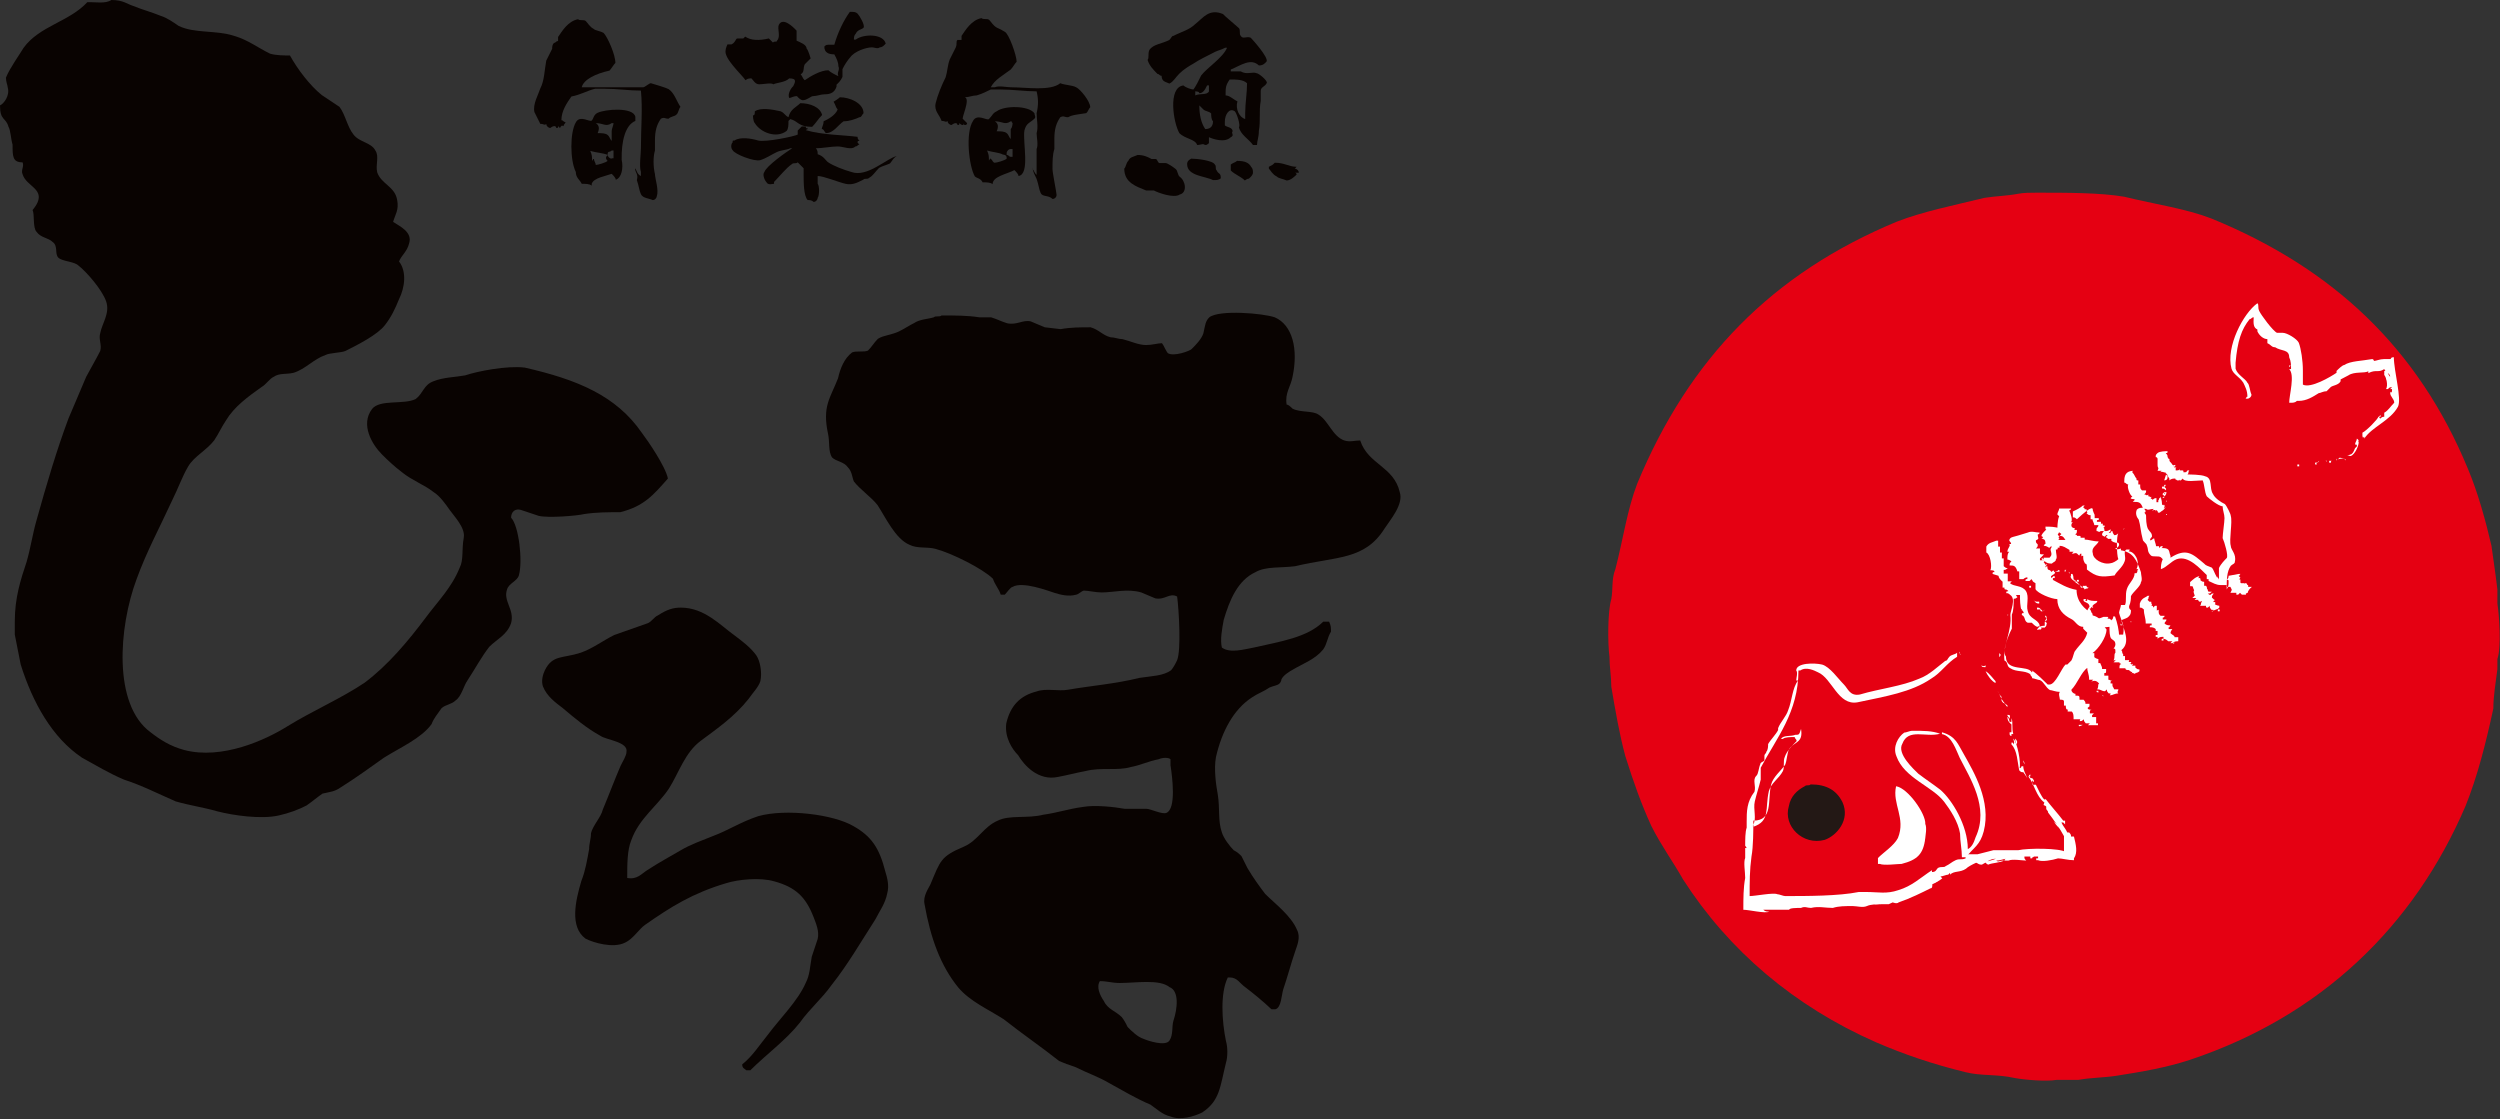 <?xml version="1.0" encoding="utf-8"?>
<!-- Generator: Adobe Illustrator 25.0.0, SVG Export Plug-In . SVG Version: 6.00 Build 0)  -->
<svg version="1.1" id="レイヤー_1" xmlns="http://www.w3.org/2000/svg" xmlns:xlink="http://www.w3.org/1999/xlink" x="0px"
	 y="0px" width="676px" height="302.7px" viewBox="0 0 676 302.7" style="enable-background:new 0 0 676 302.7;"
	 xml:space="preserve">
<rect x="0" y="0" width="676" height="302.7" fill="#333333" stroke="none"/>
<style type="text/css">
	.st0{fill:#090301;}
	.st1{fill:#E50012;}
	.st2{fill:#FFFFFF;}
	.st3{fill:#231815;}
</style>
<path class="st0" d="M30.1,0c3.2,0,4.3,1.1,5.9,1.6c2.7,1.1,4.8,1.6,7.5,2.7c1.6,0.5,3.2,1.6,4.8,2.7c4.3,2.1,10.2,1.1,15,2.7
	c3.8,1.1,6.4,3.2,9.7,4.8c1.6,0.5,3.8,0.5,5.4,0.5c2.1,3.8,5.4,8.1,8.6,10.7c1.6,1.1,3.2,2.1,4.8,3.2c1.6,2.1,2.1,5.4,3.8,7.5
	c1.6,2.1,4.8,2.1,5.9,4.3c1.1,1.6,0,3.8,0.5,5.9c1.1,3.2,4.8,3.8,5.4,7.5c0.5,2.7-0.5,3.8-1.1,5.9c1.6,1.1,5.4,2.7,4.3,5.9
	c-0.5,2.1-2.1,3.2-2.7,4.8c2.1,2.7,1.6,7,0,10.2c-1.1,2.7-2.1,4.8-3.8,7c-2.1,2.7-7.5,5.4-10.7,7c-1.1,0.5-4.3,0.5-5.4,1.1
	c-3.2,1.1-5.4,3.8-8.6,4.8c-2.1,0.5-3.8,0-5.4,1.1c-1.1,0.5-2.1,2.1-3.2,2.7c-3.8,2.7-7.5,5.4-9.7,9.1c-1.1,1.6-2.1,3.8-3.2,5.4
	c-2.1,2.7-5.4,4.3-7,7c-1.6,2.7-2.7,5.9-4.3,9.1c-3.2,7-7,14-9.7,21.5c-4.8,12.9-6.4,33.8,3.8,41.3c2.7,2.1,5.4,3.8,9.1,4.8
	c10.2,2.7,22-2.7,27.9-6.4c7-4.3,14.5-7.5,20.9-11.8c6.4-4.8,11.8-11.3,16.6-17.7c3.2-4.3,7-8.1,9.1-13.4c1.1-2.1,0.5-4.8,1.1-8.1
	c0.5-2.7-2.7-5.9-3.8-7.5c-1.1-1.6-2.7-3.8-4.3-4.8c-2.7-2.1-5.9-3.2-8.6-5.4c-2.1-1.6-3.8-3.2-5.4-4.8c-2.7-2.7-5.9-8.1-2.7-12.3
	c2.1-2.7,8.6-1.1,11.8-2.7c2.1-1.6,2.1-3.8,4.8-4.8c2.7-1.1,5.9-1.1,8.6-1.6c3.2-1.1,11.3-2.7,16.1-2.1c14,3.2,24.7,7.5,31.7,17.7
	c1.6,2.1,6.4,9.1,7,12.3c-3.8,4.3-6.4,7.5-12.9,9.1c-3.2,0-6.4,0-9.7,0.5c-2.1,0.5-9.7,1.1-12.3,0.5c-1.6-0.5-3.2-1.1-4.8-1.6
	c-1.6-0.5-2.7,0.5-2.7,2.1c2.1,2.1,3.2,11.8,2.1,15.6c-0.5,1.6-2.7,2.1-3.2,3.8c-1.1,3.2,2.1,5.4,1.1,9.1c-1.1,3.2-3.8,4.3-5.9,6.4
	c-2.1,2.7-3.8,5.9-5.9,9.1c-1.1,1.6-1.6,4.3-3.2,5.4c-1.1,1.1-2.7,1.1-3.8,2.1c-1.1,1.6-2.1,2.7-2.7,4.3c-2.7,3.8-8.6,6.4-12.9,9.1
	c-3.8,2.7-7.5,5.4-11.8,8.1c-1.6,1.1-2.7,1.1-4.8,1.6c-1.6,1.1-2.7,2.1-4.3,3.2c-2.1,1.1-4.8,2.1-7.5,2.7c-4.8,1.1-12.3,0-16.6-1.1
	c-3.8-1.1-7.5-1.6-11.3-2.7c-4.8-2.1-9.1-4.3-14-5.9c-3.8-1.6-7.5-3.8-11.3-5.9c-8.1-5.4-13.4-15-16.6-25.2
	c-0.5-2.7-1.1-5.4-1.6-8.1V168c0-6.4,1.6-11.3,3.2-16.1c1.1-3.8,1.6-7.5,2.7-11.3c2.7-9.7,5.4-18.8,8.6-27.4
	c1.6-3.8,3.2-7.5,4.8-11.3c1.1-2.1,2.7-4.8,3.8-7c0.5-1.6-0.5-3.2,0-4.8c0.5-2.7,2.7-5.4,1.6-8.6c-1.1-3.2-5.4-8.1-7.5-9.7
	c-1.1-1.1-4.3-1.1-5.4-2.1c-1.1-1.1,0-3.2-1.6-4.3c-1.1-1.1-3.2-1.1-4.3-2.7c-1.1-1.1-0.5-4.8-1.1-5.9c2.7-3.2,1.6-4.8,0.5-5.9
	c-1.1-1.1-2.7-2.1-3.2-3.8c-0.5-1.1,0.5-2.1,0-3.2c-2.7,0-2.7-1.6-2.7-4.8c-0.5-1.6-0.5-3.8-1.1-4.8C1.6,31.7,0,32.7,0,28.5
	c1.1-0.5,2.7-2.7,2.1-4.8c0-0.5-0.5-1.6-0.5-2.7c1.1-2.7,3.8-6.4,4.8-8.1c4.3-5.9,12.3-7,17.2-12.3C25.8,0.5,28.5,1.1,30.1,0"/>
<path class="st0" d="M184.1,164.3c6.4,0,10.7,4.8,14.5,7.5c2.1,1.6,4.3,3.2,5.9,5.4c1.1,1.6,1.6,4.8,1.1,7c-0.5,1.6-2.1,3.2-3.2,4.8
	c-3.8,4.8-8.6,8.1-12.9,11.3c-4.3,3.2-5.9,8.6-8.6,12.9c-3.2,4.8-8.1,8.1-10.2,14c-1.1,2.7-1.1,6.4-1.1,10.2l0,0
	c2.7,0.5,3.8-1.1,5.4-2.1c3.2-2.1,6.4-3.8,9.1-5.4s5.9-2.7,8.6-3.8c4.3-1.6,7.5-3.8,12.3-5.4c7.5-2.1,20.4-0.5,25.8,2.7
	c4.8,2.7,7,5.9,8.6,12.3c0.5,1.6,1.1,3.8,0.5,5.9c-0.5,2.7-2.1,4.8-3.2,7c-3.8,5.9-7.5,12.3-11.8,17.7c-2.7,3.8-5.9,6.4-8.6,10.2
	c-3.8,4.8-9.1,8.6-13.4,12.9h-1.1c-0.5-0.5-1.1-0.5-1.1-1.6c2.7-2.1,4.8-5.4,7-8.1c3.2-4.3,8.1-9.1,10.2-14c1.1-2.1,1.1-4.3,1.6-7
	c0.5-1.6,1.1-3.2,1.6-4.8c0.5-2.1-0.5-4.3-1.1-5.9c-2.1-5.4-4.8-8.1-10.7-9.7c-3.8-1.1-9.7-0.5-12.9,0.5c-9.1,2.7-15,6.4-22,11.3
	c-1.6,1.1-3.2,3.8-5.4,4.8c-3.2,1.6-8.6,0-10.7-1.1c-4.3-3.2-2.7-10.2-1.1-15.6c1.1-2.7,1.6-5.9,2.1-8.6c0-1.6,0.5-2.7,0.5-4.3
	c0.5-2.1,2.7-4.3,3.2-6.4c1.6-3.8,3.2-8.1,4.8-11.8c0.5-1.1,1.6-2.7,1.6-3.8c0.5-2.7-5.4-3.2-7-4.3c-3.8-2.1-7-4.8-10.2-7.5
	c-2.1-1.6-4.3-3.2-5.4-5.9c-0.5-1.6,0-3.2,0.5-4.3c2.1-4.3,4.8-3.2,9.7-4.8c3.2-1.1,5.9-3.2,9.1-4.8c3.2-1.1,5.9-2.1,9.1-3.2
	c1.1-0.5,1.6-1.6,2.7-2.1C180.4,164.8,182,164.3,184.1,164.3"/>
<path class="st0" d="M378.5,133.1c-1.6-7-8.6-7.5-10.7-14c-1.6,0-2.7,0.5-4.3,0c-3.2-1.1-4.3-5.4-7-7c-1.6-1.1-4.8-0.5-7-1.6
	c-0.5-0.5-1.1-1.1-1.6-1.1c-0.5-3.2,1.1-4.8,1.6-7.5c1.6-7.5,0-14-4.8-16.1c-3.2-1.1-15-2.1-17.7,0c-1.1,1.1-1.1,2.1-1.6,4.3
	c-0.5,1.6-2.1,3.2-3.2,4.3c-0.5,0.5-4.8,2.1-6.4,1.1c-0.5-0.5-1.1-2.1-1.6-2.7c-1.1,0-2.7,0.5-4.3,0.5c-2.1,0-4.3-1.1-6.4-1.6
	c-1.1,0-2.1-0.5-3.2-0.5c-2.1-0.5-3.2-2.1-5.4-2.7c-2.7,0-5.4,0-8.1,0.5l-4.3-0.5c-1.1-0.5-2.7-1.1-3.8-1.6
	c-2.1-0.5-3.8,1.1-6.4,0.5c-1.6-0.5-2.7-1.1-4.3-1.6c-1.1,0-2.1,0-3.2,0c-3.2-0.5-6.4-0.5-10.2-0.5c-0.5,0.5-1.6,0-2.1,0.5
	c-1.6,0.5-3.8,0.5-5.4,1.6c-1.1,0.5-2.7,1.6-3.8,2.1c-2.1,1.1-4.3,1.1-5.9,2.1c-1.1,1.1-1.6,2.1-2.7,3.2c-1.1,0.5-3.2,0-4.3,0.5
	c-2.1,1.6-3.2,4.3-3.8,7c-2.1,5.4-4.3,7.5-2.7,15c0.5,2.1,0,4.8,1.1,6.4c1.1,1.1,3.2,1.1,4.3,2.7c1.1,1.1,1.1,2.7,1.6,3.8
	c1.6,2.1,4.8,4.3,6.4,6.4c2.1,3.2,4.8,9.1,8.6,10.7c2.1,1.1,4.8,0.5,7,1.1c4.3,1.1,12.9,5.4,15.6,8.1c0.5,1.6,1.6,2.7,2.1,4.3
	c0.5,0,1.1,0,1.1,0c0.5-0.5,1.6-2.1,2.1-2.1c2.7-1.6,9.7,1.1,11.3,1.6s3.8,1.1,5.9,0.5c0.5,0,1.6-1.1,2.1-1.1c1.1,0,3.2,0.5,4.8,0.5
	c3.2,0,7-1.1,10.7,0c1.1,0.5,2.7,1.1,3.8,1.6c2.7,0.5,3.8-1.6,5.9-0.5c0.5,3.8,1.1,14.5,0,17.2c-0.5,1.1-1.1,2.1-1.6,2.7
	c-2.1,1.6-5.4,1.6-8.6,2.1c-6.4,1.6-12.9,2.1-19.3,3.2c-2.7,0.5-5.9-0.5-8.6,0.5c-4.3,1.1-7,3.8-8.1,8.6c-0.5,3.8,1.6,7,3.2,8.6
	c1.6,2.7,5.4,7,10.7,5.9c2.7-0.5,4.8-1.1,7.5-1.6c4.3-1.1,8.6,0,12.3-1.1c2.7-0.5,4.8-1.6,7.5-2.1c1.1-0.5,2.7-0.5,3.2,0
	c0-1.6,0,0,0,1.6c0.5,3.2,1.6,11.8-1.1,12.9c-1.1,0.5-4.3-1.1-5.4-1.1c-2.1,0-3.8,0-5.9,0c-2.7-0.5-8.1-1.1-11.3-0.5
	c-3.8,0.5-7,1.6-10.7,2.1c-4.3,1.1-9.1,0-12.3,1.6c-3.8,1.6-5.4,5.4-9.1,7c-6.4,2.7-6.4,3.8-9.1,10.2c-0.5,1.1-2.1,3.2-1.6,5.4
	c1.6,9.1,4.3,16.6,9.1,22.5c3.2,3.8,8.1,5.9,12.3,8.6c4.8,3.8,10.2,7.5,15,11.3c1.1,0.5,2.7,1.1,4.3,1.6c3.2,1.6,6.4,2.7,9.1,4.3
	c3.8,2.1,7.5,4.3,11.3,5.9c1.6,1.1,3.2,2.7,5.4,3.2c2.7,1.1,6.4,0,8.6-1.1c4.8-3.2,4.8-7,6.4-13.4c0.5-1.6,0.5-4.3,0-5.9
	c-1.1-5.4-1.6-12.9,0.5-17.2c0,0,0,0,0.5,0c2.1,0,2.7,1.6,4.3,2.7c2.1,1.6,4.8,3.8,7,5.9c0.5,0,0.5,0,1.1,0c1.6-0.5,1.6-3.8,2.1-5.4
	c1.1-3.2,2.1-7,3.2-10.2c0.5-1.6,1.6-3.8,0.5-5.9c-1.6-3.8-5.9-7-8.6-9.7c-1.6-2.1-3.2-4.3-4.8-7c-0.5-1.1-1.1-2.1-1.6-3.2
	c-0.5-0.5-1.1-1.1-2.1-1.6c-1.1-1.1-2.7-3.2-3.2-4.8c-1.1-3.2-0.5-6.4-1.1-10.2c-0.5-2.7-1.1-7-0.5-10.2c1.6-7,4.8-12.9,9.7-16.1
	c1.6-1.1,3.2-1.6,4.8-2.7c1.1-0.5,2.1-0.5,2.7-1.1c0.5-0.5,0.5-1.1,0.5-1.1c0.5-1.1,2.1-2.1,3.2-2.7c2.7-1.6,5.9-2.7,8.1-5.4
	c1.1-1.6,1.1-3.2,2.1-4.8c0-1.1,0-1.6-0.5-2.7c-0.5,0-1.1,0-1.6,0c-4.3,4.3-11.8,5.4-18.8,7c-2.7,0.5-6.4,1.6-8.6,0
	c-0.5-2.1,0-4.8,0.5-7.5c1.6-5.4,3.8-10.7,8.6-12.9c2.7-1.6,7-1.1,10.7-1.6c11.3-2.7,18.8-1.6,24.2-10.2
	C375.8,140.7,379.6,136.4,378.5,133.1z M317.3,276c-0.5,1.6,0,3.8-1.1,5.4c-1.1,1.6-5.9,0-7-0.5c-1.6-0.5-3.2-2.1-4.3-3.2
	c-0.5-1.1-1.1-2.1-1.6-2.7c-1.6-1.6-3.8-2.1-4.8-4.3c-1.1-1.6-2.1-3.8-1.1-5.4c2.1,0,3.2,0.5,5.4,0.5c4.3,0,10.7-1.1,13.4,1.1
	C318.9,267.9,318.4,272.7,317.3,276z"/>
<g>
	<path class="st0" d="M157.3,23.6c3.8,0,7.5,0,11.8,0h4.8c0.5,0,1.6-1.1,2.1-1.1c1.6,0.5,3.8,1.1,4.8,1.6c1.6,1.1,2.1,3.2,3.2,4.8
		c-0.5,0.5-0.5,1.6-1.1,2.1c-0.5,0.5-1.6,0.5-2.1,1.1v0c-1.1,0-1.1-0.5-2.1,0c-1.1,1.6-1.6,3.2-1.6,5.9c0,1.1,0,1.6,0,2.7
		c-0.5,1.6-0.5,4.3,0,6.4c0,1.1,1.1,4.3,0.5,5.9c0,0.5-0.5,1.1-1.1,1.1c-1.1-0.5-2.7-0.5-3.2-1.6c-0.5-1.1-0.5-2.1-1.1-3.8
		c0.5-1.6-0.5-2.1-0.5-3.2l0,0c0.5,0.5,0.5,1.6,1.6,2.1v-1.1c-0.5-1.6,0-4.8,0-6.4c0-5.4,0.5-10.7,0-15.6c-3.2,0-6.4-0.5-9.7-0.5
		c-1.1,0-1.6,0-2.7,0c-2.1,0.5-3.8,1.6-6.4,2.1c-1.1,1.6-2.7,3.8-2.7,6.4c0.5,0,0.5,0.5,1.1,0.5c0,0.5-0.5,0.5-0.5,1.1
		c-0.5,0-0.5-0.5-0.5,0c-0.5,0,0,0-0.5,0.5c-0.5-0.5,0,0-0.5-0.5c0,0.5,0,0.5-0.5,0.5c0,0,0-0.5-0.5-0.5l0,0c0,0.5,0,0.5,0,1.1l0,0
		c0,0,0-0.5,0-1.1c-0.5,0-1.1,0.5-1.1,0.5c-0.5,0-1.1-0.5-1.1-1.1c-0.5,0.5-0.5,0-1.6,0c-0.5-1.1-1.1-2.1-1.6-3.2
		c-0.5-2.1,1.1-4.8,1.6-6.4c1.1-2.1,1.1-4.8,1.6-7.5c0.5-1.1,1.1-2.1,1.6-3.2c0-0.5,0-1.1,0.5-1.6c0.5,0,0.5-0.5,1.1-0.5
		c0-0.5,0-1.1,0-1.1c1.1-1.6,2.7-4.3,5.4-4.8c0.5,0.5,1.6,0,2.1,0.5s1.1,1.6,2.1,2.1c0.5,0.5,1.6,0.5,2.7,1.1
		c1.1,1.1,3.2,5.9,3.2,8.1c-0.5,0.5-1.1,1.6-1.6,2.1C161.1,19.9,157.8,21.5,157.3,23.6"/>
	<path class="st0" d="M171.8,32.7c0-0.5,0-1.1,0-1.1c-0.5-2.7-8.1-2.1-10.2-1.1c-1.1,0.5-1.1,1.6-1.6,2.1c-0.5,0.5-3.2-1.6-4.3,0.5
		c-1.6,2.7-1.6,10.2,0,13.4c0,1.6,1.1,2.1,1.6,3.2c1.1,0,2.1,0,2.7,0.5c0-0.5,0-0.5,0-0.5c0.5-1.6,3.8-2.1,5.4-2.7
		c0.5,0.5,1.1,1.1,1.1,1.6c1.6-0.5,2.1-3.2,1.6-5.4C168,38.1,169.1,33.8,171.8,32.7z M164.3,43.5c-0.5,0.5-2.7,1.1-3.2,1.1
		c0-0.5-0.5-1.1-0.5-1.6c-0.5,0,0,0-0.5,0.5l0,0c0-1.1,0-1.6-0.5-2.7c1.6,0.5,3.2,0.5,4.8,1.1C163.7,42.4,163.7,42.9,164.3,43.5
		L164.3,43.5z M165.4,42.9c-0.5,0-1.1-0.5-1.1-1.1c0-1.1,0.5-0.5,1.1-1.1h0.5v2.1H165.4z M165.4,35.4v2.7l0,0
		c-0.5-0.5-0.5-1.1-1.1-1.6s-1.6-0.5-2.7-0.5c0.5-1.1,0.5-2.1-0.5-2.7l0,0c2.1,0,2.7,1.1,4.3,0h0.5
		C165.9,33.8,165.4,34.9,165.4,35.4z"/>
</g>
<g>
	<path class="st0" d="M229.8,3.2c1.1,0,1.6,0,2.1,0.5c0.5,0.5,2.1,3.2,1.6,3.8c-0.5,0.5-1.6,0.5-2.1,1.6c-0.5,0.5-0.5,1.1-0.5,1.6
		h0.5c2.1-1.6,7.5-1.6,8.1,1.1c-0.5,0.5-0.5,0.5-0.5,0.5s-0.5,0.5-1.1,0.5c-0.5,0.5-1.6,0-2.1,0c-1.6,0-4.8,1.1-5.9,2.7
		c-0.5,0.5-1.6,2.1-2.1,3.2c0,0.5,0,1.6,0,2.1c-0.5,1.1-1.1,1.6-1.6,2.1l0,0c0,0,0,0,0,0.5c-0.5,1.6-1.6,2.1-3.2,2.1
		c-1.1,0-2.1,0.5-3.2,0.5c-0.5,0-1.6,1.1-2.7,1.1c-0.5,0-1.1-0.5-1.6-1.1c-1.1,0-1.6,0.5-2.1,0.5l0,0c-0.5-1.1,0.5-2.7,1.1-3.2
		c0.5-1.1,1.1-2.1-1.1-2.1c-1.1,1.1-3.2,1.1-4.3,1.6c-0.5-0.5-2.7,0-3.8,0s-1.6-1.1-2.1-1.6c-0.5,0-1.1,0-1.6,0.5
		c-1.1-1.6-5.9-5.9-5.4-8.1c0-0.5,0.5-1.6,0.5-1.6s0.5,0,1.1,0c1.1-0.5,1.1-1.6,1.6-1.6c0.5,0,1.1,0,1.6,0l0.5-0.5
		c1.6,1.1,3.8,1.1,6.4,0.5c0.5,0.5,0.5,0.5,1.1,1.1c0.5-0.5,1.1,0,1.1-0.5c1.1-1.1,0-3.2,0.5-4.3c1.1-2.1,3.8,0.5,4.8,1.6
		c0,1.1,0,2.1,0,2.7c1.1,0.5,2.7,1.1,2.7,2.1c0.5,0.5,1.1,2.7,1.1,2.7c-0.5,0.5-1.1,1.1-1.6,1.6c-0.5,1.1,0,2.1-1.1,2.7
		c0.5,0.5,0.5,1.1,1.1,1.6c1.6-1.1,4.3-2.7,6.4-2.7c0.5,0.5,1.6,1.1,2.7,1.6v0c-0.5-1.1,0.5-1.6,0-2.7c0-1.1-0.5-2.1-1.1-3.2
		c-1.6,0-2.7-0.5-2.7-2.1c0.5-0.5,0.5-0.5,1.6-0.5c0.5,0,0.5,0,1.1,0C226.6,8.6,228.2,5.4,229.8,3.2"/>
	<path class="st0" d="M227.1,26.3c2.7,0,6.4,1.6,6.4,4.3c-0.5,0.5-0.5,1.1-1.1,1.1c-1.1,0.5-2.7,1.1-4.3,1.1
		c-1.6,1.1-2.7,3.2-4.8,3.2c-0.5-0.5-0.5-1.1-1.1-1.1c0-0.5,0.5-1.1,0.5-2.1c1.1-0.5,3.2-1.6,3.8-3.2c-0.5-0.5-0.5-1.1-1.1-2.1
		C226.6,26.8,227.1,26.3,227.1,26.3"/>
	<path class="st0" d="M216.4,27.9c2.7,0,5.4,1.1,5.9,3.2c-1.1,1.1-1.6,2.1-2.7,3.2c-3.8,0-3.8-1.6-5.9-2.1l-0.5,0.5
		c0,1.1,0,2.1-0.5,2.7c-2.7,2.1-7,0.5-8.6-2.1c-0.5-0.5-0.5-2.1-0.5-2.1c0.5,0,0.5-0.5,0.5-1.1c1.6-1.1,4.8-0.5,7,0
		c1.1,0.5,1.1,1.1,2.1,1.6C213.7,29.5,215.3,29,216.4,27.9"/>
	<path class="st0" d="M231.9,37c0,0.5,0,0.5,0.5,1.1c-0.5,0-0.5,0-0.5,0.5c0,0,0,0,0.5,0.5c-0.5,0-0.5,0.5-1.1,0.5
		c-1.1,1.1-3.2,0-4.8,0c-1.6,0-4.3,0.5-5.9,0.5l0,0c0.5,0.5,0.5,1.1,0.5,1.6c1.6,0.5,2.1,1.6,2.7,2.1c1.6,1.1,4.3,2.1,6.4,2.7
		c4.3,1.6,9.7-3.8,12.3-4.3l0,0c-1.1,0.5-1.6,2.1-2.1,2.1c-1.1,0.5-1.6,0.5-2.7,1.1c-1.1,1.1-1.6,2.1-2.7,2.7
		c-0.5,0.5-1.1,0-1.6,0.5c-1.1,0.5-2.7,1.6-4.8,1.1c-2.1-0.5-5.9-2.1-7.5-2.1v2.1c0.5,0.5,0.5,3.2,0,3.8c0,0.5-0.5,1.1-1.1,1.1
		c-0.5-0.5-1.1-0.5-1.6-0.5c-1.1-1.1-1.1-4.8-1.1-7c0-0.5,0-1.6,0-1.6c-0.5-0.5-1.1-1.1-1.6-1.6c-0.5,0.5-1.1,0-1.6,0.5
		c-1.6,1.1-3.2,3.2-4.8,4.8v0.5c-0.5,0-1.6,0.5-2.1-0.5c-0.5-0.5-1.1-2.1-0.5-2.7c0.5-1.6,5.9-5.4,7.5-6.4l0,0h-0.5
		c-1.1,0.5-2.7,0.5-3.8,1.1c-1.1,0.5-2.7,1.6-4.3,2.1c-1.6,0.5-7-1.6-7.5-2.7c-0.5-0.5-0.5-1.6,0-2.1c0-0.5,0-0.5,0.5-0.5
		c1.6-1.1,4.8-0.5,6.4,0c2.1,0.5,9.7-1.1,10.7-1.6c0-0.5,0-0.5,0-1.1c0.5-0.5,0.5-0.5,1.1-1.1c0.5,0,1.1,0,1.1,0
		c0,0.5,0,0.5,0.5,0.5c0,0.5,0,0-0.5,0.5l0,0C222.3,36.5,228.2,36.5,231.9,37"/>
</g>
<g>
	<path class="st0" d="M288.8,31.7c-1.1,0-1.1-0.5-2.1,0c-1.1,1.6-1.6,3.2-1.6,5.9c0,1.1,0,1.6,0,2.7c-0.5,1.6-0.5,3.2-0.5,5.4
		c0,1.1,1.1,6.4,1.1,7s-0.5,1.1-1.1,1.1c-1.1-1.1-2.7-0.5-3.2-1.6c-0.5-1.1-0.5-2.1-1.1-3.8c-0.5-1.1-1.1-2.1-1.1-3.2l0,0
		c0,0,0,0,0,0.5c0.5,0.5,0.5,1.1,1.1,1.6l0,0v-7c0.5-1.1,0-3.2,0-4.3c0.5-1.6,0-3.8,0-5.4c0.5-2.1,0.5-3.8,0-5.9
		c-3.2,0-6.4-0.5-9.7-0.5c-1.1,0-1.6,0-2.7,0c-1.1,0.5-2.1,1.1-3.8,1.6c-1.1,0-2.1,0.5-3.2,0.5c1.6,0.5-1.1,5.9-0.5,5.9
		c0.5,0.5,0.5,0.5,1.1,1.1c0,0,0,0.5-0.5,0.5s-0.5-0.5-0.5-0.5s0,0,0,0.5c-0.5,0-0.5,0-1.1-0.5c0,0.5,0,0.5-0.5,0.5
		c0,0,0-0.5-0.5-0.5l0,0c0,0.5,0,0.5,0,1.1l0,0c0,0,0-0.5,0-1.1c-0.5,0-1.1,0.5-1.1,0.5c-0.5,0-1.1-0.5-1.1-1.1
		c-0.5,0.5-0.5,0-1.6,0c-0.5-1.6-2.1-2.7-1.6-4.8c0.5-2.1,1.6-4.8,2.7-7c0.5-1.6,0.5-3.2,1.1-4.8c0.5-1.1,1.1-2.1,1.6-3.2
		c0.5-1.1,0-1.6,0.5-2.1c0.5,0,0.5,0,1.1,0c0-0.5,0-1.1,0-1.1c1.1-1.6,2.7-4.3,5.4-4.8c0.5,0.5,1.6,0,2.1,0.5
		c0.5,0.5,1.1,1.6,2.1,2.1c1.1,0.5,1.1,0.5,2.1,1.1c1.1,0.5,3.2,6.4,3.2,8.1c-0.5,0.5-1.1,1.6-1.6,2.1c-2.1,1.6-4.3,2.7-5.4,4.8h1.1
		c1.1-0.5,3.2,0,4.3,0c4.3,0,10.7,1.1,13.4-1.1c1.1,0.5,3.2,0.5,4.3,1.1c1.1,0.5,3.8,3.8,3.8,5.4c-0.5,0.5-0.5,1.1-1.1,1.6
		C290.4,31.1,289.9,31.1,288.8,31.7L288.8,31.7z"/>
	<path class="st0" d="M279.7,30.6c-1.6-2.1-8.1-2.1-10.2-0.5c-1.1,0.5-1.1,1.1-2.1,2.1c-0.5,0.5-3.2-1.6-4.3,0.5
		c-2.1,3.2-1.1,12.3,0.5,15c0.5,0.5,1.6,0.5,2.1,1.6c1.1,0,2.1,0,2.7,0.5c0-2.1,3.8-2.7,5.9-3.8c0.5,0.5,1.1,1.1,1.1,1.6
		c3.2-0.5,1.1-9.1,1.6-12.3c0.5-2.1,1.6-2.1,2.7-3.2C280.2,31.7,279.7,31.1,279.7,30.6z M272.2,42.9c-0.5,0.5-2.7,1.1-3.2,1.1
		s-0.5-0.5-1.1-1.1c-0.5,0,0,0-0.5,0.5l0,0c0-1.1,0-1.6-0.5-2.7c1.6,0.5,3.2,0.5,4.3,1.1C272.2,41.9,272.2,42.4,272.2,42.9
		L272.2,42.9z M273.3,42.4c-0.5,0-0.5-0.5-1.1-0.5c0,0,0,0,0-0.5c0-0.5,0.5-1.1,1.1-1.1h0.5v2.1H273.3z M273.3,34.9v2.7l0,0
		c-0.5-0.5-0.5-1.1-1.1-1.6s-1.6-0.5-2.7-0.5c0.5-1.1,0.5-2.1-0.5-2.7l0,0c2.1,0,2.7,1.1,4.3,0c0.5,0,0,0,0.5,0.5
		C273.8,33.3,273.8,34.4,273.3,34.9z"/>
</g>
<path class="st0" d="M340.4,17.7c1.1,0,1.6-0.5,2.1-1.1c0.5-1.1-3.8-5.9-4.3-6.4c-1.1-0.5-2.1,0.5-2.7-0.5c-0.5-0.5,0-1.6-0.5-2.1
	c-0.5-0.5-3.8-3.2-4.3-3.8c-3.8-1.6-5.4,1.1-7.5,2.7c-1.6,1.6-3.8,2.1-5.9,3.2c-0.5,0-0.5,0.5-1.1,1.1c-2.1,1.1-4.3,1.1-5.4,2.7
	c-0.5,1.1,0,2.1-0.5,2.7c0.5,1.6,1.6,2.7,2.7,3.8c0.5,0,0.5,0.5,1.1,0.5c0,1.6,1.1,1.6,2.1,2.1c1.1-0.5,1.6-1.6,2.7-2.7
	c1.1-1.1,2.7-2.1,3.8-2.7c1.6-1.1,3.8-2.1,5.9-3.2c1.1-0.5,1.6-0.5,2.7-1.1h0.5c-1.1,2.7-5.4,5.4-7,7.5c-0.5,1.1-1.6,3.2-2.1,3.8
	c-0.5,0-2.1-0.5-2.7-1.1c-4.3,0.5-2.7,10.2-1.1,12.9c1.6,1.6,4.3,1.6,4.8,3.2c1.1,0,1.6-0.5,2.1,0c0.5,0,0.5,0,1.1-0.5
	c0,0,0-1.1,0-1.6l0,0c1.1,0.5,4.3,1.6,5.9,0c1.1-0.5,0-1.1,0.5-1.6c0-1.1-1.6-1.1-2.1-1.6c0-0.5,0-1.1,0-1.1c0-1.6,1.1-3.8,2.7-2.7
	c0.5,0.5,1.6,3.8,1.1,4.3c0.5,2.1,2.7,3.2,3.8,4.8h1.1c0-1.1,0.5-2.1,0.5-3.8c0.5-2.7,0-5.4,0.5-8.1v-2.7c0-1.1,1.1-1.1,1.6-2.1
	c0.5-0.5-2.1-2.7-2.7-2.7c-1.1-0.5-2.7,0.5-4.3-0.5h-2.7v-0.5C335.5,17.7,338.2,15.6,340.4,17.7z M323.2,25.8c0-0.5,0-0.5,0-1.1
	c0,0,1.1,0,1.1,0.5c1.1,0,1.6-1.1,2.1-2.1h0.5c0,0.5,0,1.1,0,1.6C326.4,25.8,324.3,25.2,323.2,25.8
	C323.2,26.3,323.7,26.3,323.2,25.8z M325.9,34.9c-1.1-1.6-1.6-3.8-1.6-6.4c0.5,0.5,1.1,1.1,1.1,1.1c0.5,0.5,1.6,0.5,2.1,1.1
	c0,0.5,0,1.6,0.5,2.1C328,34.4,327,34.9,325.9,34.9z M337.2,22.5c0,2.7-0.5,5.4-0.5,8.1v1.6c-1.6-0.5-2.7-2.7-2.1-4.8
	c-1.1-0.5-2.1-1.6-3.2-1.6c0-2.1,0-2.7,1.1-4.3C334.5,21.5,336.1,21.5,337.2,22.5z"/>
<path class="st0" d="M307.6,41.9c1.6,0,2.7,0.5,3.8,1.1h1.1c0.5,0,0.5,1.1,1.1,1.1h1.6c0.5,0,2.1,1.1,2.7,1.6s0.5,1.6,1.1,2.1
	c1.6,1.1,2.1,4.3,0,4.8c-1.6,1.1-5.9-0.5-7-1.1c-0.5,0-1.6,0-2.1,0c-2.7-1.1-5.9-2.1-5.9-5.9c0.5-0.5,0.5-1.6,1.1-2.1
	C305.5,42.4,306.6,42.4,307.6,41.9"/>
<path class="st0" d="M322.1,42.9c1.6,0,5.9,0.5,6.4,1.6c0.5,0.5,0,1.1,0.5,1.6c0.5,1.1,1.1,0.5,1.1,2.1c-0.5,0.5-1.1,0.5-2.1,0.5
	c-2.1-1.1-7-1.1-7-4.3C321,44,321,43.5,322.1,42.9C322.1,43.5,322.1,42.9,322.1,42.9"/>
<path class="st0" d="M334.5,43.5c2.1,0,3.2,0.5,3.8,1.6c0.5,0.5,0.5,1.1,0.5,1.6c0,0.5-0.5,1.1-1.1,1.6c-0.5,0-1.1,0.5-1.1,0.5
	c-1.1-1.1-2.7-1.6-3.8-2.7c0-0.5,0-1.1,0-1.6C333.4,44,333.9,44,334.5,43.5"/>
<path class="st0" d="M344.7,44c2.7,0,3.8,1.1,5.9,1.1l0,0c0,0,0,0-0.5,0.5c0.5,0,1.1,0.5,1.1,1.1c-0.5,0-0.5,0-1.1,0l0,0
	c0,0,0.5,0,0.5,0.5c-0.5,0.5-1.6,1.6-2.7,1.6c-1.1-0.5-2.1-0.5-2.7-1.1c-1.1-0.5-1.6-1.6-2.1-2.1c0-0.5,0,0,0-0.5
	C344.1,44.6,344.1,44.6,344.7,44"/>
<g>
	<path class="st1" d="M550.8,52.1c8.1,0,17.2,0,23.6,1.1c8.6,2.1,16.6,3.2,23.6,5.9c32.7,13.4,55.8,34.9,69.3,67.6
		c2.7,6.4,4.8,14,6.4,20.9c0.5,3.8,1.1,7.5,1.6,11.8c0,1.1,0,2.7,0,3.8c0.5,3.2,1.1,11.8,0,15v2.7c-0.5,3.8-1.1,7.5-1.1,10.7
		c-2.1,9.7-4.3,18.3-7.5,26.3c-14,32.7-39.2,56.9-74.6,68.7c-6.4,2.1-12.9,3.2-19.9,4.3c-3.2,0.5-7,0.5-10.2,1.1h-5.9
		c-2.7,0.5-8.6,0-11.3-0.5c-4.8-1.1-9.1-0.5-13.4-1.6c-8.6-2.1-16.6-4.8-24.2-8.1c-22-9.7-39.7-24.7-52.1-44
		c-2.7-4.8-5.9-9.1-8.6-14.5c-2.7-5.9-4.8-11.8-7-18.8c-1.6-5.9-2.7-12.3-3.8-18.8c0-2.7-0.5-5.4-0.5-8.1
		c-0.5-3.8-0.5-12.3,0.5-15.6c0.5-2.7,0-5.4,1.1-8.1c2.1-8.1,3.2-16.1,5.9-23.1c14-33.8,36.5-56.9,70.3-70.9c7-2.7,15-4.3,23.6-6.4
		c3.2-0.5,5.9-0.5,9.1-1.1C547.1,52.1,549.2,52.1,550.8,52.1"/>
	<path class="st2" d="M610.4,89.1c0,0.5,0,0.5,0,0.5c0.5,1.1,1.6,2.1,2.7,2.1c0,0,0,0.5,0,1.1c1.1,0.5,1.1,1.1,2.1,1.1
		c1.6,1.1,3.8,0.5,3.8,2.7c0.5,1.1,0.5,2.1,0.5,3.2c-0.5,0,0,0-0.5,0c1.6,1.6,0,7,0,9.1h0.5c0.5,0,1.1,0,1.6-0.5l0,0
		c-0.5,0-0.5,0-1.1,0c0.5,0,1.6,0,2.1,0c0,0,0,0-0.5,0c2.1,0,3.8-1.1,5.4-2.1c0.5,0,1.1-0.5,2.1-0.5c0.5-0.5,0.5-0.5,1.1-1.1
		c0.5-0.5,2.1-0.5,2.7-1.6v-0.5l2.1-1.1c1.6-1.1,4.3-0.5,5.4-1.1c0,0.5,0,0,0,0.5c2.1-1.1,2.7,0,4.3-1.1c0.5,1.1,1.6,1.1,1.6,2.1
		l0,0l0,0c-0.5-0.5-0.5-1.1-1.1-1.6c0,0,0,0-0.5,0c0,0.5,0,0.5,0,1.1c0.5,0.5,1.1,2.7,0.5,3.8h0.5c0.5-0.5,0.5-0.5,1.1-0.5l0,0
		c-0.5,0.5-0.5,0.5-0.5,0.5h0.5v0.5l0,0c0,0,0,0,0,0.5c-0.5-0.5,0-0.5-0.5,0l0,0c0,1.1,1.1,1.6,1.1,2.7c-1.1,1.1-1.6,2.1-2.7,2.7
		c0,0.5,0,0.5,0,1.1c-0.5,0-0.5,0-1.1,0.5c-0.5-0.5,0-0.5-0.5-0.5c0,0.5-3.2,3.8-4.3,4.3c0,0.5,0,0,0.5,0.5l0,0c0,0,0,0-0.5-0.5v1.1
		c0.5,0,0,0,0,0.5l0,0c0-0.5,0,0,0.5-0.5c0,0.5,0,0,0,0.5c2.1-3.2,7-4.8,9.1-8.6c1.1-2.1-1.1-9.7-1.1-13.4c-1.1,0-0.5,0.5-1.1,0.5
		h-1.6c-1.1,0-2.1,0.5-2.7,0.5c0,0,0-0.5-0.5-0.5c-2.7,0.5-5.9,0.5-7.5,1.6c-0.5,0-1.6,1.1-2.1,1.6v0.5c-1.6,1.1-7,4.3-9.1,3.2
		c0-0.5,0-2.7,0-3.8c0-2.7-0.5-5.9-1.1-7.5c-0.5-1.1-3.2-2.7-4.3-2.7c-0.5,0-1.1,0-1.6,0c-1.1-0.5-4.3-4.8-4.8-5.9
		c-0.5-1.1,0-1.6-0.5-2.1l0,0c-3.8,2.7-8.6,11.8-7,17.7c0.5,1.6,2.1,2.1,3.2,3.8c0.5,1.1,1.1,2.1,1.1,3.8c-0.5,0,0,0-0.5,0.5
		c0.5,0,0.5,0,0.5,0c0.5,0,1.1-0.5,1.1-1.1c-0.5-1.1-0.5-2.7-1.1-3.2c-0.5-1.1-2.7-2.1-3.2-3.8c0-0.5,0-1.1,0-1.6
		c0.5-5.9,1.6-9.1,3.8-11.8c0.5,0,0.5-0.5,1.1-0.5C609.3,87.5,609.3,88.6,610.4,89.1"/>
	<path class="st2" d="M619,98.8c0,0.5,0,0.5,0,0.5C619.5,98.8,619.5,98.8,619,98.8"/>
	<path class="st2" d="M641,98.8c0.5,0,0,0,0.5,0.5H641V98.8C640.5,99.3,640.5,99.3,641,98.8"/>
	<path class="st2" d="M645.3,98.8C645.3,99.3,645.3,99.3,645.3,98.8L645.3,98.8C645.3,99.3,644.8,99.3,645.3,98.8"/>
	<path class="st2" d="M645.3,101.5c0,0.5,0.5,0.5,0.5,1.1h-0.5C645.3,102.5,645.3,102,645.3,101.5"/>
	<path class="st2" d="M606.1,109C606.1,109.5,606.1,109,606.1,109L606.1,109L606.1,109z"/>
	<path class="st2" d="M644.8,112.2L644.8,112.2L644.8,112.2"/>
	<path class="st2" d="M643.7,112.2l-0.5,0.5h0.5V112.2L643.7,112.2"/>
	<path class="st2" d="M643.2,113.8L643.2,113.8L643.2,113.8L643.2,113.8z"/>
	<path class="st2" d="M642.6,114.4C643.2,114.4,642.6,114.4,642.6,114.4c0,0.5,0,0.5-0.5,1.1h-0.5v-0.5
		C642.1,114.4,642.6,114.4,642.6,114.4"/>
	<path class="st2" d="M641,116.5L641,116.5C641,116.5,640.5,116.5,641,116.5"/>
	<path class="st2" d="M639.9,116.5L639.9,116.5L639.9,116.5L639.9,116.5C639.9,117,639.9,117,639.9,116.5"/>
	<path class="st2" d="M637.3,118.6c0,0.5-0.5,1.1-0.5,1.6c0.5,0,0.5,0,0.5,0.5l-0.5,0.5l0,0l0,0l0,0c-0.5,1.1-0.5,1.6-2.1,2.1l0,0
		h0.5c0.5,0,0.5,0,0.5,0c1.1-0.5,2.1-2.7,2.1-3.8C637.3,119.7,638.3,119.2,637.3,118.6"/>
	<path class="st2" d="M638.3,119.2L638.3,119.2C638.3,119.7,638.3,119.7,638.3,119.2L638.3,119.2
		C638.3,119.2,638.3,119.7,638.3,119.2"/>
	<path class="st2" d="M598.1,153.5L598.1,153.5c-1.1-0.5-1.6-0.5-2.1-1.1c-3.2-2.7-4.8-4.3-9.1-1.6v-0.5c-0.5-1.1,0-2.1-2.1-2.1
		c0,0,0,0-0.5,0l0,0l0,0c0,0,0.5,0,0.5-0.5h-0.5c0,0,0,0-0.5,0.5v-0.5H583c0-0.5-0.5-1.6-0.5-2.1c-0.5,0-0.5,0.5-1.1,0.5v-0.5
		c0.5,0,0,0,0.5-0.5c0,0,0,0-0.5,0l0,0h0.5c0-1.1-0.5-1.1-1.1-2.1c-0.5-1.1-0.5-2.7-0.5-3.8l0,0c0,0.5,0,0,0,0.5l0,0
		c0-0.5,0-0.5-0.5-1.1c0.5,0,0,0,0.5-0.5c-0.5,0,0,0-0.5-0.5h0.5c0.5,0.5,1.1,0,2.1,0l0,0c0,0,0,0-0.5,0.5l0,0
		c1.1-0.5,1.6,0,1.6,0.5c0.5-0.5,0.5-0.5,0.5-0.5l0,0c-0.5,0.5,0,0-0.5,0.5h0.5c0.5-0.5,1.1-0.5,1.6-1.6l0,0l0,0c0,0,0,0-0.5,0.5
		c0-0.5,0.5-0.5,0-1.1c0,0,0,0.5-0.5,0c0,0,0-1.6-0.5-2.1c0,0.5,0,0,0,0.5c-0.5-0.5,0,0-0.5,0.5c0,0,0,0,0,0.5l0,0c0,0,0,0-0.5,0
		l0,0c0-0.5,0-0.5,0-1.1c-0.5,0-0.5,0-1.1,0.5c0-0.5,0,0-0.5-0.5c0,0,0,0,0.5-0.5l0,0c-0.5,0.5-0.5,0-1.1,0l0,0c0,0,0,0,0-0.5l0,0
		c-0.5,0.5-0.5,0-1.1,0l0,0c0.5-0.5,0.5-0.5,0.5-1.1c-0.5,0-0.5,0-1.1,0c-0.5-0.5-0.5-0.5-0.5-1.6h-0.5v-1.1c-0.5,0-0.5,0-0.5-0.5
		c-0.5-0.5-0.5-1.1-1.1-1.6c0-0.5,0-0.5,0.5-0.5c-0.5,0-0.5,0-0.5,0c0.5,0,0.5,0,0.5,0c-1.6,0-2.7,0.5-2.7,2.7c0,0,0,0,0,0.5
		c0.5,0,0.5,0.5,1.1,0.5c-0.5,0.5,0.5,3.2,1.1,3.2l-0.5,0.5c0.5,0.5,1.1,0,1.1,0.5l-0.5,0.5c1.6,0,2.1,0,2.7,1.6
		c-0.5,0-1.1,0-1.6,0.5c-0.5,1.1,0,2.1,0.5,2.7c0.5,1.6,0.5,3.2,1.1,5.4c0,0.5,1.1,1.1,1.1,1.6c0.5,1.1,0,1.6,1.1,2.7
		c0.5,0.5,2.1,0,2.7,0.5l0.5,0.5c-0.5,1.1-0.5,2.1-0.5,2.7l0,0c1.6-0.5,2.7-2.1,4.3-2.7c3.2-1.1,6.4,2.7,8.1,4.3v1.1h0.5
		c0,0.5,0,0.5,0,0.5c1.1,0.5,2.1,1.1,3.2,1.1c0.5,0,1.6,0,2.1,0c-0.5,0-0.5,0-0.5,0.5c0.5,0,0.5,0,1.1,0c0.5,1.1,0.5,0.5,0,1.6h0.5
		c0,0,0.5,0,1.1,0c0,0,0,0,0,0.5h0.5c0.5-0.5,0.5-0.5,0.5-0.5s0,0,0.5,0.5c0.5,0,0.5,0,1.1,0l0,0l0,0c0,0,0,0,0-0.5
		c0.5,0.5,0,0,0.5,0c0-0.5,0.5-1.1,1.1-1.6h-0.5h-0.5v-0.5c-0.5,0,0,0-0.5-0.5c-0.5,0.5,0,0-0.5,0.5l0,0c0.5,0,0.5,0,0.5-0.5l0,0
		c-0.5,0-0.5,0-1.1,0.5l0,0l0,0c0.5-0.5,0.5,0,0.5-0.5h-0.5c-0.5,0-0.5,0-0.5-0.5c0,0,0,0,0-0.5c-0.5,0-0.5,0-0.5,0
		c0.5,0,0,0,0.5-0.5c0,0,0,0-0.5-0.5c0.5,0,0,0,0.5-0.5h-0.5l-2.7,0.5c0,0.5,0,0.5-0.5,1.1c0.5,0,0.5,0,0.5,0.5c0,1.1,0,1.1-0.5,2.1
		c0-2.7,0-4.8,1.1-6.4c0.5-0.5,1.1-0.5,1.1-1.1c0.5-2.1-1.1-3.2-1.1-4.3c-0.5-1.6,0.5-6.4,0-8.1c0-0.5-1.1-2.7-1.6-3.2
		c-1.1-0.5-2.7-1.6-3.2-2.7c-1.1-1.6,0-4.3-2.1-4.8c-1.1-0.5-4.3-0.5-4.8-0.5l0,0c0.5-0.5,0-0.5,0.5-1.1h-0.5
		c-0.5,0.5,0,0.5-1.1,0.5c0-0.5,0-0.5-0.5-0.5c0,0,0,0-0.5,0c0-0.5,0,0,0-0.5c0,0.5-0.5,0.5-1.1,0.5v-0.5c0,0,0-0.5,0.5-0.5l0,0
		c-0.5,0-0.5,0.5-1.1,0c0.5,0,0.5,0,0.5-0.5c-0.5,0-0.5,0.5-1.1-0.5c-0.5-0.5-0.5-0.5-0.5-1.1c-0.5,0,0,0-0.5-0.5
		c0-0.5,0-0.5-0.5-1.1c0.5,0,0.5,0,0.5-0.5l0,0c-0.5,0-2.1,0-2.7,0.5c-0.5,0.5-0.5,0.5-0.5,1.1c0.5,0,0.5,0.5,0.5,0.5
		c0,0.5,0,1.1,0,1.6c0,1.1,0.5,0.5,0,1.6c0.5,0,0.5,0,1.1,0l-0.5,0.5l0,0c0.5-0.5,1.1,0,1.6,0c0,0.5,0.5,0,0.5,1.1l0,0
		c0.5,0,0,0,0.5,0.5c0,0.5,0,0.5,0,0.5c0.5-0.5,1.1-0.5,1.6-0.5c0,0.5,0,0,0.5,0.5c0,0,0,0,0.5,0c0-0.5,0-0.5,0-0.5
		c0,0.5,0,0.5,0.5,0.5c0,0,0,0,0.5-0.5c0.5,1.1,3.8,0.5,5.4,0.5c0.5,1.1,0.5,3.2,1.1,4.3c0.5,0.5,3.2,2.7,4.3,2.7
		c0,1.1,0.5,2.1,0.5,3.2c0,1.1-0.5,4.3-0.5,5.4c0.5,1.1,1.6,4.8,1.1,5.4c-0.5,0.5-1.6,1.6-2.1,2.7c0,0.5,0,1.1,0,1.6
		c0-0.5,0-0.5,0-0.5l0,0l0,0c0,0.5,0,1.1,0,2.1l0,0c0-0.5-0.5-0.5-0.5-1.1c0,0.5,0,0.5,0,0.5l0,0
		C598.6,154.6,598.6,154.1,598.1,153.5L598.1,153.5z"/>
	<path class="st2" d="M636.7,120.8C636.7,120.8,636.2,121.3,636.7,120.8L636.7,120.8C636.7,121.3,636.7,121.3,636.7,120.8
		L636.7,120.8"/>
	<path class="st2" d="M636.2,122.9C636.7,122.9,636.7,122.9,636.2,122.9L636.2,122.9L636.2,122.9"/>
	<path class="st2" d="M635.1,122.9C635.1,122.9,634.6,123.5,635.1,122.9L635.1,122.9c0.5,0,0.5,0.5,0.5,0l0,0H635.1z"/>
	<path class="st2" d="M635.7,123.5L635.7,123.5L635.7,123.5L635.7,123.5"/>
	<path class="st2" d="M632.4,124L632.4,124c-0.5,0.5-0.5,0.5-1.1,0.5c0,0,0,0,0.5,0l0,0c0.5-0.5,1.1-0.5,2.1-0.5l0,0
		C633.5,124,632.4,123.5,632.4,124h-0.5l0,0H632.4z"/>
	<path class="st2" d="M631.9,124C631.9,124.6,631.4,124.6,631.9,124L631.9,124L631.9,124z"/>
	<path class="st2" d="M634,124C634,124.6,634,124.6,634,124C634,124.6,634.6,124.6,634,124L634,124L634,124z"/>
	<path class="st2" d="M627.1,124.6c-0.5,0.5-0.5,0.5-1.1,0.5l0,0l0,0l0,0c0,0,0,0,0,0.5h0.5C626,125.1,627.1,125.1,627.1,124.6
		c0.5,0,0.5,0,0.5,0H627.1z"/>
	<path class="st2" d="M630.3,125.1c0-0.5,0-0.5,0.5-0.5h-0.5c0,0,0,0-0.5,0c0,0.5,0,0,0,0.5H630.3z"/>
	<path class="st2" d="M628.7,124.6C628.7,125.1,628.7,125.1,628.7,124.6L628.7,124.6c0.5,0,0.5,0.5,0.5,0H628.7z"/>
	<path class="st2" d="M624.4,125.1L624.4,125.1L624.4,125.1L624.4,125.1L624.4,125.1C624.9,125.1,624.9,125.1,624.4,125.1"/>
	<rect x="621.2" y="125.6" class="st2" width="0.5" height="0.5"/>
	<path class="st2" d="M586.3,127.8L586.3,127.8L586.3,127.8L586.3,127.8L586.3,127.8"/>
	<path class="st2" d="M585.7,128.3l-0.5,1.6l0,0l0,0C586.3,129.9,586.3,128.8,585.7,128.3"/>
	<path class="st2" d="M584.6,132.1c0.5,0,0.5,0,1.1,0.5v-0.5l-0.5-0.5c0.5,0,0,0,0.5-0.5h-0.5l0,0v0.5
		C584.6,131.5,584.6,131.5,584.6,132.1"/>
	<path class="st2" d="M565.9,138L565.9,138c0.5,1.6,0.5,0.5,0.5,2.1l0,0c0.5,0,0.5,0,1.1,0v0.5c-0.5,0-0.5,0-0.5,0.5l0,0
		c0.5,0,0.5,0,1.1,0c0,0,0,0,0,0.5l0,0c0,0,0,0,0.5,0c0,0.5,0,0.5,0,0.5c0.5,0,0,0,0.5,0c0,0.5,0,0.5-0.5,0.5c0.5,0,0,0,0.5,0.5
		c-0.5,0.5,0,0,0,0.5c1.1,0,0,0,0.5,0s1.1-0.5,1.1-0.5v0.5c-0.5,0.5-0.5,0.5-0.5,0.5l0,0c0.5,0,0.5,0,0.5,0s0-0.5,0.5-0.5
		c0,0.5,0.5,1.1,0.5,1.1c0.5,0,0.5,0,1.1-0.5l0,0c-0.5,0.5-0.5,5.9,0,7c-0.5,0.5-1.6,1.1-2.1,1.1c-2.1,0.5-4.8-1.1-4.8-2.7
		c-0.5-1.6,1.1-2.1,1.6-3.2c-1.6,0-2.7-0.5-3.8-0.5l0,0v-0.5c-0.5,0-0.5,0-1.1,0c0-0.5,0-0.5-0.5-0.5h-0.5c0-0.5,0,0-0.5-0.5
		c0.5,0,0.5-0.5,0.5-1.1c-0.5,0-1.1,0-1.1,0l0,0c0.5,0,0.5,0,0.5-0.5c-1.1,0-1.1-1.1-0.5-1.6H560l0,0c0.5-0.5,0-2.1-0.5-3.2
		c0.5,0,0.5-0.5,0.5-0.5c-0.5,0-2.1,0-2.7,0c0,0,0,0-0.5,0c0,0.5-0.5,1.1-0.5,1.6l0.5,0.5c-0.5,1.1-0.5,3.2-0.5,4.3
		c0.5,0,0.5,0,1.1,0.5l-0.5,0.5c1.1,0,1.1,0.5,1.6,1.1l0,0c0,0-1.6,0-2.1,0c0.5,0,0,0,0.5-0.5c-0.5,0-0.5,0-0.5,0c0.5,0,0,0,0.5-0.5
		c-0.5,0,0,0-0.5-0.5c0.5-0.5,0.5-1.1,0-1.6c0.5,0,0.5,0,0.5,0c-1.1-0.5-2.7-0.5-3.8-0.5v0.5c0,0.5,0.5,0,0,0.5
		c-0.5,0.5-1.1,1.1-1.1,1.6c0.5,0,0,0,0.5,0.5h-0.5l0,0c0.5,0.5,1.1,0,1.1,1.6c-0.5,0,0,0-0.5,0.5c1.1,0,1.1,0.5,1.6,0.5
		c0,0,0,0,0.5-0.5v0.5c-0.5,0.5,0,1.1,0,1.6c0,0.5,0,0.5-0.5,1.1c-1.1,0-1.1,0-1.6,0c0,0.5,0,0,0,0.5c0,0,0,0-0.5-0.5v0.5
		c1.1,0.5,1.1,1.1,2.7,1.1c0.5-0.5,1.1-0.5,1.1-1.1c0.5-0.5,0-1.6,0-2.7c0.5,0,0.5,0,0.5-0.5h0.5c0-0.5,0,0,0-0.5
		c1.1,0,1.6,0.5,2.7,1.1c0,0,0,0,0,0.5l0,0c0.5,0,1.1,0,1.1,0s0,0-0.5,0.5h0.5c1.1-0.5,1.1,0.5,1.6,0.5c0,0,0-0.5,0.5-0.5l0,0
		c0,0.5,0,0,0,1.1l0,0c0-0.5,0-0.5,0.5-0.5c0,1.1,0,1.1,0.5,2.1c0.5,0,0.5,0.5,0.5,1.1c0,0,0,0,0,0.5c2.7,2.1,3.8,2.1,7.5,1.6
		c0.5-1.1,2.1-2.1,2.7-3.8c0.5-1.1-0.5-2.7,0.5-3.2c0,0,0,0,1.1,0l0,0c-0.5,0,0,0-0.5,0.5c1.6,0,3.2,2.7,2.1,4.8c0.5,0,0,0,0.5,0
		c-0.5,0.5,0,0.5-0.5,1.1c0,0,0,0-0.5,0c0,1.6-1.6,2.7-2.1,4.3c-0.5,1.6,0,3.2-0.5,4.3c-0.5,0-1.1,0-1.1,0c0,0.5-0.5,1.6-0.5,2.1
		c0.5,2.1,1.6,3.2,1.1,5.9c-0.5,0-1.1,0-1.1,0s0,0,0,0.5h0.5l0,0c0,0,0,0-0.5,0c0-1.6-0.5-3.8-1.1-5.4h-0.5c0,0.5,0,0.5-0.5,1.1l0,0
		c0-0.5,0,0-0.5-0.5c0,0,0,0-0.5,0c0-0.5,0.5,0,0-0.5c0,0-0.5,0-1.1,0c-1.1,0.5-1.6,0.5-2.7,0.5c-0.5-1.1-0.5-2.1-1.1-2.7
		c0.5,0,0.5-0.5,0.5-0.5c0.5,0.5,0.5,0,0.5,0s-0.5,0,0-0.5c0.5-0.5,1.1-0.5,1.1-1.1l0,0c-1.1,0-2.1,0-2.7-0.5l0,0c0,0,0,0,0.5,0
		h-0.5c0,0.5,0,0.5-0.5,0.5c0-0.5,0.5-0.5,0-0.5s0,0-0.5,0c0,0.5,0,0,0,0.5l0,0c0.5,0.5,1.6,0.5,1.6,1.6c-0.5,0.5-1.6,2.7-0.5,3.8
		c0,0.5,1.1,1.6,2.1,1.6c1.1,0.5,3.2,0,3.8,0c0,1.1,0,2.7,0.5,3.2c0.5,0.5,1.1,0.5,1.1,1.6c0,0,0,0.5-0.5,1.1c0.5,0,0.5,0,0.5,1.1
		c-0.5,0.5,0,1.1-0.5,2.1c0.5,0,0.5-0.5,0.5,0l-0.5,0.5c0.5,0,0.5,0,1.6,0c0,0.5,0,0,0.5,0.5c-0.5,0-0.5,0.5-0.5,1.1h0.5
		c0,0,0.5,0,1.1,0c0,0.5,0.5,0.5,1.1,0.5c0,0.5,0,0,0.5,0.5c0,0,0,0,0.5,0l0,0c-0.5,0,0,0-0.5,0.5l0,0c0.5-0.5,0.5,0,1.1,0V182
		c-0.5,0-0.5,0-0.5,0c0.5,0,1.1,0,1.6-0.5c0-0.5,0,0,0-0.5c-0.5,0-0.5,0-1.1-0.5c0,0,0,0,0-0.5c-0.5,0-0.5,0-1.1,0
		c0.5,0,0,0,0.5-0.5l0,0c-0.5,0-0.5,0.5-0.5,0c-0.5,0,0,0-0.5,0c0.5,0,0.5-0.5,0.5-0.5l0,0c0,0-0.5,0-1.1,0l0,0c0.5,0,0.5,0,0.5-0.5
		h-1.1c0-0.5,0-0.5,0-1.1h-0.5c0-0.5,0-0.5,0-0.5c-0.5-0.5,0-0.5-0.5-1.1c2.7-2.1,0.5-5.9,0-8.1c1.1-0.5,1.6-0.5,2.1-1.1
		c0.5-0.5,0.5-1.1,0.5-1.6c-0.5-0.5-0.5-0.5-0.5-1.1c0.5-1.1,0.5-2.1,0.5-2.7c0.5-1.1,2.7-2.7,2.7-3.8c0.5-0.5,0-2.1,0-2.7
		c-1.1-3.2-2.1-5.4-5.4-5.9c0,0,0,0,0-0.5l0,0c0,0-1.1,0.5-1.6,0c0.5,0,1.1-0.5,1.1-1.1c0,0,0-0.5-0.5-0.5s0,0.5-0.5,0
		c-0.5,0-1.1-0.5-1.1-0.5c0-0.5,0-0.5,0-0.5h-0.5c0,0,0,0-0.5,0c0-0.5,0,0-0.5-0.5c0,0,0,0,0.5-0.5h-0.5c0,0.5,0,0-0.5,0.5
		c0-0.5,0,0-0.5-0.5c0-0.5,0-0.5,0.5-1.1H568c-0.5,0.5-0.5,0-1.1,0c0-0.5,0,0,0-0.5c0-0.5,0.5-0.5,0.5-1.1l0,0c-0.5,0-0.5,0-1.1,0
		c0-0.5-0.5-1.1-0.5-1.6c0,0,0,0-0.5,0c0-0.5,0-1.1,0-1.1c-0.5,0-0.5,0-1.1-0.5c0.5-0.5,0,0,0-1.1h-0.5c0,0,0-0.5-0.5-0.5l0.5-0.5
		h-0.5c-0.5,0.5-1.6,1.1-2.7,1.6c0,0.5,0,0.5,0,1.6c0.5,0,0.5,0,1.1,0.5C565.9,136.4,565.9,137.4,565.9,138"/>
	<path class="st2" d="M585.2,133.1c0,0.5,0.5,0.5,0.5,0.5h-0.5C585.2,133.7,585.2,133.7,585.2,133.1l-0.5,0.5c0,0,0,0,0.5,0.5
		c0,0,0,0,0,0.5c-0.5,0,0,0-0.5,0l0,0l0,0c0.5-0.5,1.1-0.5,1.1-1.6C585.7,133.1,585.7,133.1,585.2,133.1"/>
	<path class="st2" d="M585.7,135.3v0.5C585.7,135.8,585.7,135.8,585.7,135.3L585.7,135.3C586.3,135.8,585.7,135.8,585.7,135.3
		C585.7,135.3,585.7,135.8,585.7,135.3"/>
	<path class="st2" d="M579.3,137.4C579.8,138,579.3,137.4,579.3,137.4c0,0.5,0,0.5,0,1.1l0,0C579.3,138,579.3,138,579.3,137.4"/>
	<path class="st2" d="M583,138L583,138C583,138.5,582.5,138,583,138"/>
	<path class="st2" d="M585.2,138L585.2,138L585.2,138C585.2,138.5,585.2,138.5,585.2,138C585.2,138.5,585.2,138.5,585.2,138"/>
	<path class="st2" d="M585.7,138.5L585.7,138.5L585.7,138.5L585.7,138.5z"/>
	<path class="st2" d="M586.8,139L586.8,139L586.8,139"/>
	<path class="st2" d="M585.7,139C585.7,139,585.7,139.6,585.7,139L585.7,139C586.3,139,585.7,139.6,585.7,139L585.7,139z"/>
	<path class="st2" d="M585.2,139.6L585.2,139.6L585.2,139.6L585.2,139.6"/>
	<path class="st2" d="M574.4,142.8C574.4,143.3,574.4,143.3,574.4,142.8L574.4,142.8C574.4,143.3,574.4,143.3,574.4,142.8
		C573.9,143.3,574.4,143.3,574.4,142.8"/>
	<path class="st2" d="M575,142.8L575,142.8L575,142.8C575,143.3,575,143.3,575,142.8"/>
	<path class="st2" d="M543.3,146c0,0.5,0.5,0.5,0.5,1.1c-0.5,0,0,0-0.5,0c0.5,0.5-0.5,1.1-0.5,2.1c0.5,0,0.5,0,0.5,0
		c-0.5,0.5-0.5,1.1-0.5,2.1c0.5,0,1.1,0.5,1.1,0.5c-0.5,0.5-0.5,0.5-0.5,1.1c1.1,0,1.6,0,2.1,1.6h0.5c0,1.1,0,1.1,0,2.1
		c1.1,0,0.5,0,1.1,0c0,0,0.5-0.5,1.1-0.5v0.5c-0.5,0-0.5,0-0.5,0.5h1.1l0.5-0.5c0.5,0.5,0,0.5,1.1,1.1l0,0c0,0.5,0,1.1,0,1.6
		c0.5,1.1,4.3,2.7,5.9,2.7c0,2.7,1.6,4.3,3.8,5.4c1.1,0.5,1.6,2.1,3.2,2.1v0.5c0.5,0.5,0.5,0.5,1.1,1.1c-0.5,2.1-2.1,3.2-3.2,4.8
		c-0.5,0.5-0.5,1.6-1.1,2.7c-0.5,0.5-0.5,0.5-1.1,1.1c-0.5,0-0.5,0-0.5,0c-1.1,1.1-2.7,5.4-4.3,5.4h-0.5c-0.5-0.5-3.2-3.2-4.3-3.8
		c0,0.5,0.5,0,0,0.5c-1.1-2.1-7,0-7-4.3c-1.1-1.1,0.5-5.4,1.6-7.5c0-0.5,0-3.2,0-3.8c0.5-1.1,0.5-2.7,0.5-4.3c0.5,0,0.5,0,1.1-0.5
		l0,0c-0.5,0,0,0-0.5-0.5h0.5v0c-0.5,0-0.5,0-0.5,0h1.1c0,1.1,0,3.2,0.5,4.3l0,0c0-0.5-0.5-0.5,0-0.5c0,0.5,0.5,0.5,0.5,1.1
		c-0.5,0-0.5,0-0.5,0.5c1.1,0.5,0.5,1.6,1.6,2.1h1.1c0.5,0.5,1.1,1.1,1.6,1.1c0.5-0.5,0,0,0.5,0c0-0.5,0,0,0-0.5
		c-0.5-1.6-2.7-1.6-3.2-3.8c-0.5-1.6,0.5-3.8-0.5-5.4c-1.1-1.6-3.2-1.1-4.3-2.1c0,0,0,0,0.5-0.5l0,0c0,0-0.5,0-1.1,0
		c0-0.5,0-1.1,0-2.1c-0.5,0-0.5,0-1.1,0c0,0,0,0,0-0.5v-0.5c0.5,0,0.5,0,1.1-0.5c-0.5,0-0.5,0-1.1-0.5c0-1.1,0-1.1,0-2.1h-0.5
		c0-0.5,0-1.1,0-1.6h-0.5c0-0.5,0-1.1,0-1.6h-0.5c0-0.5,0-1.1,0-1.6h-0.5c-1.1,0.5-2.1,0.5-2.7,1.6c0,0.5,0,1.1,0,1.6
		c1.1,0.5,1.6,3.8,1.1,4.8c0.5,0,1.1,0,1.1,0.5c-0.5,0-0.5,0-0.5,0.5l1.6,0.5c0,0.5,0.5,1.1,1.1,1.6c0,0.5,0,0.5,0,1.6h0.5
		c0,0.5,0,0.5,0.5,0.5c0.5,0.5,0.5,0,0.5,0.5c-0.5,0-0.5,0-0.5,0.5c0.5,0,0.5,0,1.1,0.5c1.6,1.1,0,4.3,0,5.4
		c0.5,4.3-2.1,8.1-1.6,12.3c1.1,0.5,0.5,1.6,1.6,2.1c1.6,1.1,3.8,0.5,5.4,1.6c0,0.5,0.5,0.5,0.5,1.1c0.5,0,1.6,0.5,2.1,0.5
		c1.1,0.5,1.6,2.1,2.7,2.7c0.5,0,1.6,0.5,2.7,0.5c-0.5,0.5,0,1.6,0,2.1c0.5,0,1.1,0,1.1,0.5c0,0,0,0.5,0,1.1c0.5,0,0.5,0,0.5,0
		c0,0.5,0,1.1,0.5,1.1h0.5l0,0c-0.5,0-0.5,0-0.5,0.5l0,0c0.5,0,1.1,0,1.1,0c0.5,0.5,0.5,1.1,0.5,2.1c1.1,0,0,0,1.1,0
		c0,0,0.5,0,1.1,0l0,0c-0.5,0-0.5,0-0.5,0.5l0,0c0.5,0,0.5,0,1.1-0.5c0,0.5,0,0.5,0.5,1.1c0,0,0.5,0,1.1,0l0,0l-0.5,0.5h1.6
		c0,0,0.5,0,1.1,0c0-0.5,0-0.5,0-0.5h-0.5c0,0,0,0,0,0.5V196c0-0.5,0-1.6,0-2.1h-1.1c0,0,0,0,0-0.5c0,0,0,0,0.5-0.5
		c-0.5,0-0.5,0-1.1,0v-0.5c0,0,0-0.5,0.5-0.5c-0.5,0-1.1,0-1.1-0.5c0.5-0.5,0.5,0,0.5-1.1c-0.5,0-0.5,0-1.1,0c0-0.5,0-0.5-0.5-1.1
		c0,0-0.5,0-1.1,0c0-1.1,0-1.1-1.1-1.1v-0.5c-0.5,0-1.1-0.5-1.1-1.1c1.6-1.6,2.7-4.8,4.3-5.9c0,1.1,0.5,1.6,0.5,3.2
		c0.5,0,0.5,0,1.1,0l-0.5,0.5c1.1-0.5,1.6,0,2.1,0.5c-0.5,0.5,0,0.5-0.5,1.6c1.1,0,1.1,0.5,2.1,0.5l0.5-0.5c0,0.5,0,0.5,0.5,1.1
		c0,0,0,0,0.5,0c0,0.5-0.5,0.5,0,0.5c0.5,0,1.1-0.5,2.1-0.5c-0.5-0.5,0-0.5,0-1.1c-0.5,0-0.5,0-1.1,0c-0.5-1.1-0.5-0.5-0.5-1.6h-0.5
		c0-0.5,0,0,0-0.5l0.5-0.5l0,0c-0.5,0.5-0.5,0-1.1,0c0-0.5,0-0.5,0-1.1h-1.1V182c0.5,0,0.5,0,0.5-1.1h-1.1c0-0.5,0-0.5-0.5-1.6
		c-0.5,0-0.5,0-0.5,0c0-0.5,0-0.5,0-1.1c0,0-0.5,0-1.1-0.5c0-0.5,0-0.5,0-1.1c-0.5,0-0.5,0-0.5,0c1.6-1.1,3.8-4.3,3.8-6.4
		c-1.1-1.1-1.1-3.2-3.8-3.8v-0.5c-2.1-1.1-4.3-3.2-4.3-6.4c-2.7-0.5-4.3-1.6-6.4-2.7v-0.5c0.5,0,0,0,0.5,0c0,0,0,0,0-0.5h-0.5
		c0,0.5,0,0-0.5,0.5c0,0,0,0,0-0.5l0,0c0.5-0.5,1.1-0.5,1.1-1.1l0,0c-0.5,0,0,0-0.5-0.5c0,0,0,0-0.5,0.5c-0.5-1.1-1.1,0-1.1-1.6l0,0
		l0,0l0,0c0,0-0.5,0-0.5,0.5c0-0.5,0,0,0-0.5c0,0,0,0,0.5-0.5l0,0c-0.5,0-0.5,0-0.5,0.5c0-0.5,0-0.5-0.5-1.1l0.5-0.5h-0.5
		c-0.5,0-0.5,0-0.5,0h-0.5c0,0,0,0,0-0.5l0,0c0.5-0.5,0.5-0.5,1.1-1.1c-1.1,0-1.1,0-1.1-0.5s0-0.5,0-1.1c-0.5,0-0.5,0-1.1,0
		c0.5-0.5,0.5-0.5,0.5-1.1c-0.5-0.5-0.5-0.5-0.5-1.1c1.1-0.5,0.5-0.5,0.5-1.6c0,0,0.5,0,0.5-0.5l0,0c-1.1,0-2.1-0.5-3.2,0
		C543.8,145.5,543.8,145,543.3,146L543.3,146z"/>
	<path class="st2" d="M576.1,146L576.1,146L576.1,146L576.1,146"/>
	<path class="st2" d="M564.2,147.6L564.2,147.6C564.8,147.6,564.8,147.6,564.2,147.6L564.2,147.6L564.2,147.6"/>
	<path class="st2" d="M582.5,147.6C583,147.6,582.5,147.6,582.5,147.6L582.5,147.6L582.5,147.6z"/>
	<path class="st2" d="M582.5,148.7h1.1l0,0H582.5L582.5,148.7L582.5,148.7"/>
	<path class="st2" d="M552.4,151.4C552.4,151.9,551.9,151.9,552.4,151.4C552.4,151.9,552.4,151.9,552.4,151.4"/>
	<path class="st2" d="M600.2,151.9L600.2,151.9C600.8,151.9,600.8,151.9,600.2,151.9L600.2,151.9
		C600.8,151.9,600.8,151.9,600.2,151.9"/>
	<path class="st2" d="M558.3,154.1v0.5c0.5,0,0-0.5,0.5-0.5l0,0H558.3z"/>
	<path class="st2" d="M556.7,154.1c-0.5,0.5-1.1,0.5-1.6,0.5l0,0h1.1C556.7,154.6,557.3,154.6,556.7,154.1
		C557.3,154.6,557.3,154.6,556.7,154.1L556.7,154.1C557.3,154.1,557.3,154.1,556.7,154.1"/>
	<path class="st2" d="M554.6,154.6c0,0,0.5,0,0.5,0.5C554.6,154.6,554.6,154.6,554.6,154.6"/>
	<path class="st2" d="M559.4,154.6C560,155.2,559.4,155.2,559.4,154.6L559.4,154.6L559.4,154.6z"/>
	<path class="st2" d="M559.4,155.7h0.5c0,0.5,0,0.5,0.5,1.1h0.5l0,0c-0.5-0.5,0-0.5-0.5-1.6H560v0.5c0,0,0,0.5,0.5,0.5l0,0
		C560,155.7,560,155.7,559.4,155.7L559.4,155.7z"/>
	<path class="st2" d="M598.1,161.6c0-0.5,0-0.5,0.5-1.1h-0.5c-0.5,0.5-0.5,0.5-1.1,0c0.5,0,0.5,0,1.1-0.5c-1.1,0-1.1,0-1.1-0.5
		c-0.5-0.5,0-0.5-0.5-1.1c0,0,0,0-0.5,0v-1.1l0,0c-0.5,0-0.5,0-1.1-0.5c0.5-0.5,0,0,0-0.5c-0.5,0-0.5,0-0.5,0l0,0
		c0.5-0.5,0-0.5,0.5-0.5c-1.1,0-2.1,1.1-2.7,1.6c0,0.5,0,0.5,0,1.1c1.1,0,0.5,0,1.1,1.1c-0.5,0.5,0.5,1.6,0,1.6c0,0,0,0-0.5,0.5
		c0.5,0,0.5,0,1.1,0l0,0l-0.5,0.5h0.5h0.5c0,0,0,0.5,0.5,0.5s0-0.5,0.5,0c-0.5,0.5,0,0.5-0.5,1.1l0,0c0,0,1.1,0,1.6,0
		c0,0.5,0,0.5,0.5,0.5l0.5-0.5c0,0.5,0,0.5,0.5,1.1c0.5,0,0.5,0,0.5,0l0,0c0,0,0,0.5-0.5,0.5l0,0c0.5-0.5,1.6-0.5,2.1-1.1
		c0,0,0,0,0-0.5c-0.5,0-1.6-0.5-1.1-0.5c0-0.5,0,0,0-0.5c-0.5,0-0.5,0-0.5,0l0,0c0,0,0-0.5,0.5-0.5l0,0
		C598.6,162.1,598.6,162.1,598.1,161.6"/>
	<path class="st2" d="M548.7,155.7L548.7,155.7L548.7,155.7C548.7,155.7,549.2,155.7,548.7,155.7"/>
	<path class="st2" d="M548.1,156.2C548.1,156.2,548.7,156.2,548.1,156.2L548.1,156.2"/>
	<path class="st2" d="M551.4,156.2L551.4,156.2C550.8,156.8,550.8,156.2,551.4,156.2"/>
	<path class="st2" d="M550.3,156.2L550.3,156.2L550.3,156.2C550.3,156.8,550.3,156.8,550.3,156.2"/>
	<path class="st2" d="M552.4,156.8C552.4,156.8,551.9,156.8,552.4,156.8L552.4,156.8L552.4,156.8"/>
	<path class="st2" d="M549.8,156.8C549.8,156.8,550.3,156.8,549.8,156.8C549.8,156.8,549.2,156.8,549.8,156.8"/>
	<polygon class="st2" points="560.5,156.8 561,157.3 561,156.8 	"/>
	<path class="st2" d="M561.6,156.8c0,0.5,0,0.5,0.5,0.5v-0.5C562.1,156.8,562.1,156.8,561.6,156.8L561.6,156.8z"/>
	<path class="st2" d="M561,156.8c0,0.5,0.5,0.5,0.5,0.5c-0.5,0,0,0-0.5,0l0,0c0.5,0.5,2.7,1.6,2.7,2.1c0.5-0.5,0.5,0,1.1-0.5
		c-0.5,0-0.5-0.5-1.6-0.5c0,0.5,0,0.5-0.5,0.5C562.6,158.4,562.1,157.8,561,156.8"/>
	<rect x="548.7" y="158.4" class="st2" width="0.5" height="0.5"/>
	<rect x="563.7" y="158.4" class="st2" width="0.5" height="0.5"/>
	<path class="st2" d="M608.3,158.9L608.3,158.9L608.3,158.9"/>
	<path class="st2" d="M564.8,160L564.8,160C564.8,160.5,564.8,160.5,564.8,160"/>
	<path class="st2" d="M540.6,160.5L540.6,160.5L540.6,160.5C540.6,160.5,541.2,160.5,540.6,160.5"/>
	<path class="st2" d="M567.5,161.1L567.5,161.1L567.5,161.1L567.5,161.1"/>
	<path class="st2" d="M586.3,173.4c0.5,0,0.5,0,1.1,0l0,0c0,0,0,0-0.5,0.5h0.5c0.5-0.5,1.1-0.5,1.6-0.5c0-0.5,0-0.5,0-1.1h-0.5
		c0,0,0,0-0.5,0c0-0.5-0.5-0.5-1.1-1.1c0,0,0-0.5,0.5-1.1h-0.5c0,0,0,0-0.5,0c0-0.5,0,0,0-0.5c0.5,0,0,0,0.5-0.5
		c-0.5,0-1.1,0-1.6-0.5c0-0.5,0.5-0.5,0.5-1.1h-0.5c-0.5,0-0.5,0-0.5,0s0,0,0-0.5c0.5,0,0.5-0.5,0.5-0.5l0,0c-0.5,0-0.5,0-1.1,0
		c-0.5-0.5-0.5-0.5-0.5-1.6c-0.5,0-0.5,0.5-0.5,0s0-0.5,0-1.1c-0.5,0,0,0-0.5,0c0,0,0,0-0.5,0.5c0-0.5,0-0.5-0.5-0.5
		c0.5-0.5,0,0,0-1.1h-0.5c0,0,0,0-0.5-0.5c0.5-0.5,0-0.5,0.5-1.1h-0.5c-0.5,0.5-1.6,0.5-2.1,2.1c0,0,0,0.5,0,1.1
		c0.5,0,0.5,0,1.1,0.5c0,1.6,0.5,2.1,0.5,3.8h0.5c0,0,0.5,0,1.1,0v0.5c-0.5,0-0.5,0-0.5,0.5c0.5,0,1.1,0,1.6,0.5c0,0.5,0,0,0,0.5
		h0.5c0,0.5,0,0.5,0,1.1h-0.5v0.5c0.5,0,0.5,0,0.5,0s0,0,0,0.5c0.5-0.5,1.1-0.5,1.6-0.5v0.5c-0.5,0-0.5,0-0.5,0.5l0,0
		c0.5,0,0,0,0.5,0c0-0.5,0,0,0-0.5l0,0C585.7,172.9,585.7,172.9,586.3,173.4"/>
	<path class="st2" d="M549.8,161.1C549.8,161.6,549.8,161.6,549.8,161.1L549.8,161.1C549.8,161.6,549.8,161.6,549.8,161.1"/>
	<path class="st2" d="M543.8,162.1L543.8,162.1L543.8,162.1"/>
	<path class="st2" d="M549.8,162.1L549.8,162.1c0.5,0.5,0.5,1.1,1.6,1.1l0,0c0,0,0,0,0-0.5C550.3,162.7,550.3,162.7,549.8,162.1"/>
	<path class="st2" d="M544.4,163.2L544.4,163.2L544.4,163.2C544.9,163.2,544.9,163.2,544.4,163.2
		C544.4,163.2,544.9,163.2,544.4,163.2"/>
	<path class="st2" d="M567.5,163.2c0,0.5,0,0.5,0,0.5S567.5,163.7,567.5,163.2"/>
	<path class="st2" d="M546,163.7L546,163.7L546,163.7L546,163.7z"/>
	<path class="st2" d="M597,163.7L597,163.7L597,163.7C597.5,163.7,597.5,164.3,597,163.7"/>
	<path class="st2" d="M600.2,163.7L600.2,163.7L600.2,163.7C600.2,163.7,600.2,164.3,600.2,163.7"/>
	<path class="st2" d="M566.9,164.3L566.9,164.3L566.9,164.3L566.9,164.3z"/>
	<path class="st2" d="M599.7,164.3L599.7,164.3L599.7,164.3L599.7,164.3"/>
	<path class="st2" d="M551.9,164.8L551.9,164.8c-0.5-0.5-0.5-0.5-1.1-0.5v0.5l0,0C551.4,164.8,551.4,164.8,551.9,164.8L551.9,164.8
		c-0.5,0,0,0.5,0,0.5c0.5,0,0.5,0,1.1-0.5C552.4,165.4,552.4,165.4,551.9,164.8"/>
	<path class="st2" d="M599.7,164.3L599.7,164.3C599.7,164.8,599.1,164.3,599.7,164.3"/>
	<path class="st2" d="M600.8,164.8L600.8,164.8L600.8,164.8L600.8,164.8"/>
	<rect x="599.7" y="164.8" class="st2" width="0.5" height="0.5"/>
	<path class="st2" d="M599.1,165.4L599.1,165.4C599.1,165.4,599.7,165.4,599.1,165.4"/>
	<path class="st2" d="M546.5,165.9C546.5,166.4,546.5,165.9,546.5,165.9L546.5,165.9L546.5,165.9
		C546.5,166.4,546.5,166.4,546.5,165.9"/>
	<path class="st2" d="M542.8,166.4C543.3,166.4,542.8,165.9,542.8,166.4L542.8,166.4L542.8,166.4"/>
	<path class="st2" d="M553,166.4L553,166.4L553,166.4L553,166.4z"/>
	<path class="st2" d="M553.5,166.4v0.5l0,0l-0.5-0.5v0.5c0,0,0.5,0,0.5,0.5S553,168,553,168l0,0C553,167.5,553.5,167.5,553.5,166.4
		L553.5,166.4z"/>
	<path class="st2" d="M551.9,170.2v-0.5h0.5l0,0c0,0,0,0,0.5,0c0.5-0.5,0.5-0.5,0.5-1.6l0,0c0,0.5,0,0.5,0,0.5c0-0.5,0,0-0.5-0.5
		c0,0.5,0,0.5,0,1.1c-0.5,0-1.6,0-2.1,1.1h0.5C550.8,170.2,551.4,170.2,551.9,170.2"/>
	<path class="st2" d="M576.1,168L576.1,168C576.1,168.6,576.6,168,576.1,168"/>
	<path class="st2" d="M553,168v0.5h0.5C553.5,169.1,553.5,168.6,553,168C553.5,168.6,553.5,168.6,553,168"/>
	<path class="st2" d="M573.4,168.6L573.4,168.6c0.5,0.5,0.5,0.5,0,0.5V168.6"/>
	<path class="st2" d="M550.8,169.1L550.8,169.1L550.8,169.1"/>
	<path class="st2" d="M551.9,169.7C551.9,170.2,551.9,170.2,551.9,169.7L551.9,169.7C551.9,170.2,552.4,170.2,551.9,169.7"/>
	<path class="st2" d="M542.2,170.7L542.2,170.7L542.2,170.7L542.2,170.7"/>
	<path class="st2" d="M587.3,172.3L587.3,172.3L587.3,172.3L587.3,172.3"/>
	<path class="st2" d="M588.4,172.3L588.4,172.3L588.4,172.3L588.4,172.3"/>
	<path class="st2" d="M586.3,172.9L586.3,172.9L586.3,172.9L586.3,172.9"/>
	<path class="st2" d="M587.9,172.9L587.9,172.9C587.9,172.9,587.3,172.9,587.9,172.9C587.3,172.9,587.3,172.9,587.9,172.9
		C587.9,172.9,587.3,172.9,587.9,172.9"/>
	<path class="st2" d="M586.8,172.9C587.3,172.9,587.3,172.9,586.8,172.9L586.8,172.9"/>
	<path class="st2" d="M588.4,172.9L588.4,172.9L588.4,172.9L588.4,172.9"/>
	<path class="st2" d="M587.9,172.9L587.9,172.9C588.4,172.9,588.4,172.9,587.9,172.9L587.9,172.9
		C587.9,172.9,587.9,173.4,587.9,172.9"/>
	<path class="st2" d="M587.9,173.4c0,0.5-0.5,0.5-0.5,0.5l0,0C587.9,173.9,587.9,174.5,587.9,173.4L587.9,173.4
		C587.9,173.4,587.9,173.9,587.9,173.4"/>
	<path class="st2" d="M588.9,173.9L588.9,173.9L588.9,173.9L588.9,173.9z"/>
	<path class="st2" d="M529.9,176.1c0,0.5-0.5,0.5,0,0.5C529.9,176.1,529.9,176.1,529.9,176.1"/>
	<path class="st2" d="M540.6,176.6L540.6,176.6c0.5,0.5,0.5,0.5,0,1.1C540.6,177.2,540.6,176.6,540.6,176.6"/>
	<path class="st2" d="M471.9,228.7L471.9,228.7c0.5,0.5,0.5,1.1,0.5,1.1l0,0c0-0.5,0-0.5-0.5-0.5v1.6l0,0c0-0.5,0-0.5,0-0.5
		c0,1.1,0,2.1,0,2.7c0-0.5,0-0.5,0-1.1l0,0c-0.5,1.1,0,3.8,0,5.4c-0.5,2.7-0.5,5.4-0.5,8.6c1.6,0,5.9,1.1,7,0.5
		c-0.5,0-1.1,0-1.6-0.5c2.1,0,4.3,0,7,0c0-0.5,2.1-0.5,3.2-0.5c1.1-0.5,1.6,0,2.7,0c2.1-0.5,3.8,0,5.9,0c1.6-0.5,3.2-0.5,5.4-0.5
		c1.1,0,2.7,0.5,3.8,0c1.1-0.5,2.7-0.5,4.3-0.5c0.5,0,1.1,0,1.6,0l1.1-0.5c0,0,1.1,0.5,1.6,0c3.2-1.1,6.4-2.7,8.6-3.8
		c0.5,0,0.5-0.5,0.5-1.1c0,0.5,0,0.5,0,0.5v-0.5c1.1-0.5,2.1-1.1,2.7-1.6c0,0,0,0-0.5-0.5c0.5,0,1.6-0.5,2.1-0.5c0,0,0,0,0.5-0.5
		l0,0l0,0c0,0.5,0,0,0,0.5c1.1-1.1,2.7-0.5,4.3-1.6c0.5-0.5,1.6-1.1,2.7-1.6c0.5,0,0.5,0.5,1.6,0.5c1.1-0.5,2.1-1.6,3.8-1.6l0,0l0,0
		c-1.1,0.5-2.1,0.5-3.2,1.1l0,0c1.1,0,0,0,1.1,0.5c1.1-0.5,3.2-0.5,4.3-1.1l0,0h-0.5c-0.5,0-1.1,0.5-1.6,0c1.1,0,2.1-0.5,2.7-0.5
		l0,0c0,0-0.5,0-0.5,0.5h1.1c1.1-0.5,3.8,0,4.8,0l0,0c-0.5-0.5-0.5-0.5-0.5-1.1c0.5,0,0.5,0,1.1,0c0,0,0,0,0.5,0c0,0.5,0,0,0,0.5
		h0.5c0-0.5,0,0,0.5-0.5c0,0,0.5,0,1.1,0v0.5h-0.5v0.5h0.5c1.1,0.5,3.8,0,5.4-0.5c1.1,0,2.7,0.5,4.3,0.5v-0.5c1.1-1.6,0.5-3.8,0-5.9
		H560c0-0.5,0-0.5-0.5-1.1c-0.5,0,0,0-0.5,0c-0.5-1.1-1.1-1.6-1.6-2.7h0.5c0,0,0,0,0.5,0.5v-0.5c0,0,0,0,0-0.5l0,0c-0.5,0,0,0-0.5,0
		c-1.6-2.1-3.2-3.8-4.8-5.9c0,0,0,0.5-0.5,0c-0.5-0.5-1.6-2.7-2.1-3.8c-0.5,0,0,0-0.5,0s-0.5,0-0.5-0.5V211l0,0c0,0,0,0,0.5,0.5
		c0-0.5,0-0.5-0.5-1.1c-0.5,0,0,0-0.5,0c0,0,0-0.5-0.5-0.5l0,0c0,0.5,0,0.5,0,0.5v-0.5c0,0,0,0,0.5,0v-0.5c0,0,0,0,0-0.5l0,0
		c0,1.1,0,0-0.5,1.1c1.6,2.1,2.1,5.4,4.3,7c0-0.5,0-0.5-0.5-0.5l0,0l0.5,0.5c-0.5,1.1,0,0.5,0.5,1.1v0.5c0,0.5,0.5,0.5,0.5,1.1l0,0
		c1.6,2.1,3.2,4.3,4.3,6.4c0,1.6,0,2.7,0,4.3h0.5c-1.6-1.1-10.2-1.1-12.9-0.5H539l-4.3,1.1c-1.1,0-2.1,0-2.7,0s-0.5,0.5-0.5,1.1
		c-1.1,0.5-1.6,0-2.7,0.5c-1.1,0.5-1.6,1.1-2.7,1.6c-0.5,0.5-1.1,0-2.1,0.5c-0.5,0.5-0.5,1.1-1.6,1.1v-0.5l0,0
		c-3.2,2.1-5.4,4.3-9.1,5.4c-3.2,1.1-5.4,0.5-8.6,0.5c-0.5,0-1.6,0-2.1,0c-5.4,1.1-14,1.1-19.9,1.1c-0.5,0-1.6-0.5-2.1-0.5
		c-1.1-0.5-5.9,0.5-7.5,0.5c0-3.8,0-7,0.5-10.7c0.5-2.7,0.5-7,0.5-9.7c5.4,0,3.8-5.4,4.8-9.7c0.5-2.1,2.7-3.8,3.8-5.4
		c0.5-1.1,0.5-3.2,1.1-4.3c1.6-2.1,3.8-1.6,3.2-5.4c-0.5,1.6-0.5,1.6-1.6,1.6c-1.1,0.5-3.2,0-3.8,1.1l0,0l0,0h0.5
		c0.5-0.5,2.1-0.5,3.2-0.5c0,0.5,0.5,0.5,0.5,1.1c-1.1,1.1-2.7,2.7-3.2,4.3c-0.5,1.1,0,2.7-0.5,3.8c-1.1,2.1-3.2,3.2-3.8,5.4
		c-1.1,4.8,0.5,8.1-4.3,9.7v-0.5c1.1-1.6,0-4.3,0.5-6.4c0.5-2.1,1.1-3.8,1.6-5.9c0-0.5,0-2.7,0-3.2c4.3-8.1,10.2-15,10.2-26.3h0.5
		c1.6-1.1,3.8,0,4.8,0.5c3.8,1.6,5.4,9.1,10.7,8.1c7.5-1.6,14.5-2.7,19.9-6.4c2.7-1.6,4.3-4.3,7-5.9c0-0.5,0,0,0-1.1l0,0
		c-0.5,0.5-1.6,0.5-2.1,1.1c-0.5,0.5-0.5,1.1-1.1,1.1c-2.1,1.6-4.3,3.8-7,4.8c-4.8,2.1-10.7,2.7-16.1,4.3c-2.7,0.5-3.2-1.6-4.3-2.7
		c-1.6-1.6-3.8-4.8-5.9-5.4c-2.1-0.5-7-0.5-7,1.6c0.5,0.5,0,2.1,0,2.7h0.5c0,0,0,0,0-0.5v0.5c-1.6,2.1-1.6,5.4-2.7,8.1
		c-0.5,1.6-2.1,3.2-2.7,4.8v0.5c-0.5,1.1-2.1,2.7-2.7,3.8c0,0.5,0,1.6-0.5,2.1c0,0.5-0.5,0.5-0.5,1.1v1.1c0,0.5-1.1,0.5-1.1,1.1
		c-0.5,1.1-0.5,2.7-1.1,3.2l0,0c-1.1,1.1,0,2.7-0.5,4.3c-2.1,2.7-2.1,5.4-2.1,8.1c0,0.5,0,1.1,0,1.6
		C471.9,224.9,471.9,227.1,471.9,228.7"/>
	<path class="st2" d="M529.9,176.6C529.9,176.6,529.9,177.2,529.9,176.6L529.9,176.6C529.9,177.2,530.4,177.2,529.9,176.6
		C529.9,176.6,529.9,177.2,529.9,176.6"/>
	<path class="st2" d="M577.1,178.2C577.7,178.2,577.1,178.2,577.1,178.2L577.1,178.2L577.1,178.2z"/>
	<path class="st2" d="M578.7,178.2L578.7,178.2L578.7,178.2L578.7,178.2"/>
	<path class="st2" d="M579.8,178.8L579.8,178.8C580.4,178.8,579.8,178.8,579.8,178.8"/>
	<path class="st2" d="M535.8,179.9c0,0.5,0.5,0.5,1.1,0.5v-0.5C536.3,180.4,535.8,179.9,535.8,179.9"/>
	<path class="st2" d="M536.9,181.5c0.5,1.1,1.6,2.7,2.7,3.2v-0.5C539,183.6,537.9,182,536.9,181.5"/>
	<path class="st2" d="M568,186.3C568.5,186.8,568.5,186.8,568,186.3L568,186.3z"/>
	<path class="st2" d="M540.1,186.8c0.5,0.5,0.5,1.1,1.1,2.1l0,0v-0.5C540.6,187.9,540.6,187.4,540.1,186.8"/>
	<path class="st2" d="M566.9,186.8h0.5v0.5L566.9,186.8C567.5,187.4,566.9,187.4,566.9,186.8"/>
	<path class="st2" d="M568,187.9C567.5,187.9,568,187.9,568,187.9C568,188.4,568,188.4,568,187.9L568,187.9z"/>
	<path class="st2" d="M567.5,187.9L567.5,187.9L567.5,187.9L567.5,187.9"/>
	<path class="st2" d="M568.5,187.9L568.5,187.9C568.5,188.4,569.1,188.4,568.5,187.9L568.5,187.9
		C569.1,187.9,569.1,187.9,568.5,187.9"/>
	<path class="st2" d="M541.2,189c0,0.5,0,0.5,0.5,1.1c0.5,0,0.5,0.5,1.1,1.1v-0.5C541.7,190.1,541.7,189.5,541.2,189"/>
	<path class="st2" d="M483.2,191.1L483.2,191.1L483.2,191.1L483.2,191.1z"/>
	<path class="st2" d="M542.8,193.3c0,0.5,0.5,0.5,0.5,1.1l0,0C543.8,193.3,543.3,193.3,542.8,193.3"/>
	<path class="st2" d="M542.8,193.8c0,1.1,0.5,1.6,1.1,2.1c0,0.5,0,1.1,0,2.1c0,0,0,0-0.5,0v0.5c0,0,0,0.5,0.5,0.5l0,0v-0.5
		c0,0,0,0,0.5,0c-0.5-1.6,0-3.2-0.5-4.3l0,0v0.5v0.5h-0.5C543.3,194.9,543.3,194.3,542.8,193.8"/>
	<path class="st2" d="M543.8,195.4c0,0.5,0,0.5,0,0.5V195.4z"/>
	<path class="st2" d="M562.1,196c0.5,0,0.5,0,1.1,0C562.1,196.5,562.1,196.5,562.1,196"/>
	<path class="st2" d="M562.6,196.5c0.5,0,0.5,0,0.5,0C562.6,196.5,562.6,196.5,562.6,196.5"/>
	<path class="st2" d="M562.1,197L562.1,197L562.1,197C562.6,197,562.6,197,562.1,197"/>
	<path class="st2" d="M561.6,197L561.6,197C561.6,197,562.1,197,561.6,197"/>
	<path class="st2" d="M517,197.6c-0.5,0-1.6,0.5-2.1,0.5c-1.6,1.1-3.2,3.8-2.1,6.4c2.1,5.9,9.7,8.1,12.9,12.3
		c1.6,2.1,3.8,5.4,4.3,8.6c0,2.1,0.5,4.3,0.5,6.4h1.1c2.1-2.7,3.8-3.2,4.8-7c2.1-8.1-2.7-16.1-5.4-20.9c-1.6-2.7-2.1-4.8-5.9-5.9
		v0.5c2.7,0.5,3.8,4.3,4.8,6.4c2.7,5.4,8.1,13.4,4.3,21.5c-0.5,1.6-1.1,2.7-2.1,3.2c0-6.4-4.3-13.4-7.5-16.1
		c-2.1-1.6-3.8-2.7-5.9-4.3c-1.1-1.1-5.9-5.4-4.3-8.1c1.6-4.3,6.4-1.6,10.2-2.7l0,0C522.4,197.6,520.2,197.6,517,197.6"/>
	<path class="st2" d="M563.2,197.6L563.2,197.6L563.2,197.6z"/>
	<path class="st2" d="M544.4,199.7c0,0.5,0.5,1.1,0,1.6c0-0.5,0-0.5-0.5-0.5v0.5c1.6,1.6,1.6,4.8,2.1,7c0.5,0.5,0.5,0.5,1.1,0.5
		l1.1,1.6l0,0l0,0c-0.5-1.1-1.1-2.1-1.1-3.2h-0.5l0,0c0,0,0,0.5-0.5,0.5C546.5,206.2,545.5,200.8,544.4,199.7"/>
	<path class="st2" d="M544.9,199.7c0,0.5,0,1.1,0.5,1.6l0,0v-0.5C545.5,200.8,545.5,200.3,544.9,199.7"/>
	<path class="st2" d="M544.9,201.9L544.9,201.9L544.9,201.9L544.9,201.9z"/>
	<path class="st2" d="M544.9,202.4C545.5,202.4,545.5,202.4,544.9,202.4L544.9,202.4L544.9,202.4z"/>
	<path class="st2" d="M545.5,202.9L545.5,202.9L545.5,202.9L545.5,202.9z"/>
	<path class="st2" d="M547.1,205.6c0,0.5,0,0.5,0.5,1.1l0,0L547.1,205.6L547.1,205.6L547.1,205.6z"/>
	<path class="st2" d="M476.2,208.3L476.2,208.3L476.2,208.3L476.2,208.3z"/>
	<path class="st2" d="M547.6,208.8L547.6,208.8L547.6,208.8L547.6,208.8z"/>
	<path class="st2" d="M547.6,210.5C547.6,211,547.6,211,547.6,210.5c0.5,0.5,0.5,0.5,0.5,0.5L547.6,210.5L547.6,210.5
		C547.6,210.5,548.1,211,547.6,210.5"/>
	<path class="st3" d="M489.6,212.1c-0.5,0.5-1.1,0-1.6,0.5c-2.1,1.1-3.8,2.7-4.3,5.4c-1.6,5.4,3.8,10.7,9.7,9.1
		c3.2-1.1,7-5.4,4.8-10.2C496.6,213.7,493.9,212.1,489.6,212.1"/>
	<path class="st2" d="M512.7,212.6C512.7,212.1,512.7,212.6,512.7,212.6c-1.1,4.8,2.7,8.6,0.5,14c-1.1,2.1-3.8,3.8-5.4,5.4v1.6h0.5
		c1.1,0.5,4.8,0,5.9,0c4.3-1.1,5.9-2.7,6.4-7c0-0.5,0.5-2.7,0-3.8C520.8,220.1,515.9,213.1,512.7,212.6"/>
	<path class="st2" d="M509.5,232.5L509.5,232.5c3.2-3.2,7.5-6.4,5.9-13.4c-0.5-2.1-1.6-3.8-2.1-5.9l0,0c1.1,1.1,1.6,1.6,2.7,2.7
		c2.7,3.2,7,10.2,2.7,14.5c-1.1,1.1-1.6,1.6-3.2,2.1C513.2,233,511.6,232.5,509.5,232.5"/>
	<path class="st2" d="M550.3,214.7C550.8,214.7,550.3,214.7,550.3,214.7L550.3,214.7L550.3,214.7z"/>
	<path class="st2" d="M551.4,216.4L551.4,216.4L551.4,216.4L551.4,216.4L551.4,216.4"/>
	<path class="st2" d="M551.9,216.9L551.9,216.9L551.9,216.9L551.9,216.9z"/>
	<path class="st2" d="M555.1,221.7L555.1,221.7c0.5,1.1,1.6,1.1,1.6,2.1l0,0C556.2,223.3,555.7,222.8,555.1,221.7"/>
	<path class="st2" d="M559.4,226c0,0.5,0.5,1.1,0.5,1.1h0.5l0,0C560,226.6,559.4,226.6,559.4,226"/>
	<path class="st2" d="M559.4,228.2c0,0.5,0,1.1,0,1.1l0,0v-0.5C559.4,228.7,559.4,228.2,559.4,228.2L559.4,228.2z"/>
	<path class="st2" d="M560,229.2L560,229.2L560,229.2L560,229.2z"/>
	<path class="st2" d="M538.5,234.1L538.5,234.1L538.5,234.1C538.5,234.1,539,234.1,538.5,234.1"/>
	<path class="st2" d="M523.4,237.8c0.5,0,0.5,0,0.5,0.5c-0.5,0-0.5,0.5-1.1,0.5C522.9,238.4,522.9,238.4,523.4,237.8"/>
	<path class="st2" d="M521.8,239.4L521.8,239.4L521.8,239.4L521.8,239.4z"/>
	<path class="st2" d="M500.9,244.3C501.4,244.3,501.4,244.3,500.9,244.3L500.9,244.3"/>
	<path class="st2" d="M507.9,244.3c0.5,0,1.1,0,1.1,0c-0.5,0-1.6,0.5-2.7,0C506.8,244.3,507.3,244.3,507.9,244.3"/>
	<path class="st2" d="M505.7,244.8c0.5,0,0.5,0,1.1,0C506.3,244.8,505.7,244.8,505.7,244.8"/>
	<path class="st2" d="M498.8,244.8c0.5,0,0.5,0,0.5,0H498.8"/>
	<path class="st2" d="M478.3,245.9c0.5,0,0.5,0,1.1,0H478.3z"/>
</g>
</svg>
